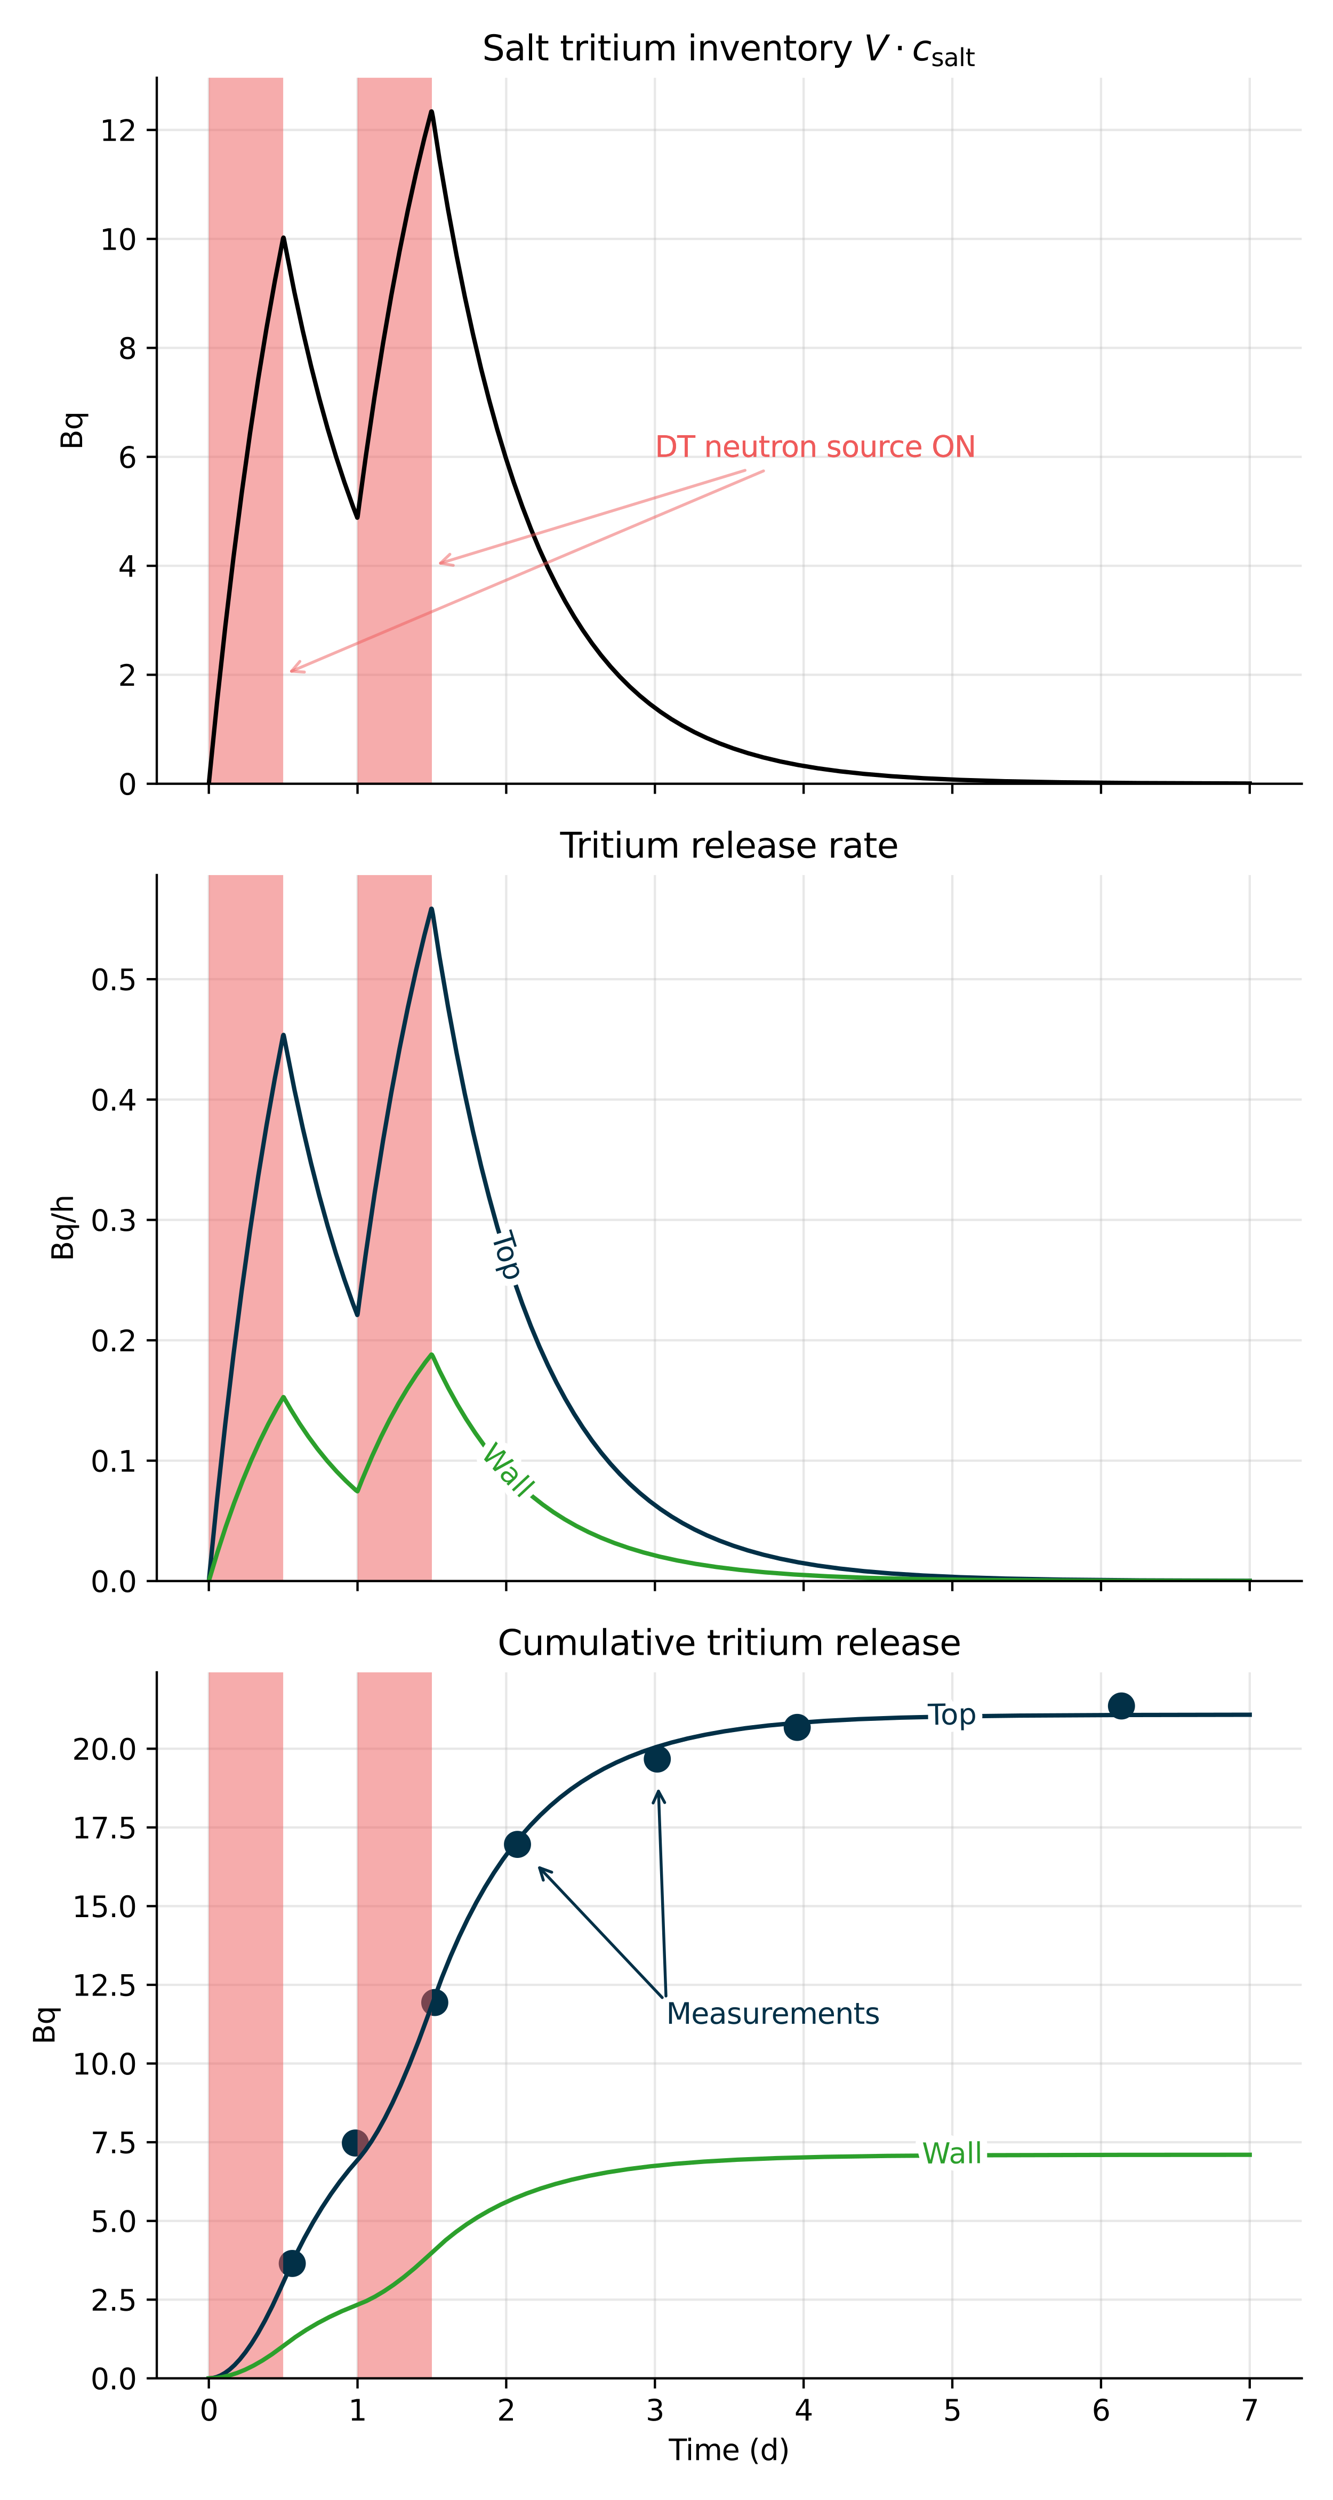 <?xml version="1.0" encoding="utf-8" standalone="no"?>
<!DOCTYPE svg PUBLIC "-//W3C//DTD SVG 1.1//EN"
  "http://www.w3.org/Graphics/SVG/1.1/DTD/svg11.dtd">
<svg xmlns:xlink="http://www.w3.org/1999/xlink" width="460.8pt" height="864pt" viewBox="0 0 460.8 864" xmlns="http://www.w3.org/2000/svg" version="1.1">
 <defs>
  <style type="text/css">*{stroke-linejoin: round; stroke-linecap: butt}</style>
 </defs>
 <g id="figure_1">
  <g id="patch_1">
   <path d="M 0 864 
L 460.8 864 
L 460.8 0 
L 0 0 
z
" style="fill: #ffffff"/>
  </g>
  <g id="axes_1">
   <g id="patch_2">
    <path d="M 54.2 270.893 
L 450 270.893 
L 450 26.88 
L 54.2 26.88 
z
" style="fill: #ffffff"/>
   </g>
   <g id="matplotlib.axis_1">
    <g id="xtick_1">
     <g id="line2d_1">
      <path d="M 72.191 270.893 
L 72.191 26.88 
" clip-path="url(#p0959556fff)" style="fill: none; stroke: #b0b0b0; stroke-opacity: 0.3; stroke-width: 0.8; stroke-linecap: square"/>
     </g>
     <g id="line2d_2">
      <defs>
       <path id="mc2c34d4c2f" d="M 0 0 
L 0 3.5 
" style="stroke: #000000; stroke-width: 0.8"/>
      </defs>
      <g>
       <use xlink:href="#mc2c34d4c2f" x="72.191" y="270.893" style="stroke: #000000; stroke-width: 0.8"/>
      </g>
     </g>
    </g>
    <g id="xtick_2">
     <g id="line2d_3">
      <path d="M 123.594 270.893 
L 123.594 26.88 
" clip-path="url(#p0959556fff)" style="fill: none; stroke: #b0b0b0; stroke-opacity: 0.3; stroke-width: 0.8; stroke-linecap: square"/>
     </g>
     <g id="line2d_4">
      <g>
       <use xlink:href="#mc2c34d4c2f" x="123.594" y="270.893" style="stroke: #000000; stroke-width: 0.8"/>
      </g>
     </g>
    </g>
    <g id="xtick_3">
     <g id="line2d_5">
      <path d="M 174.996 270.893 
L 174.996 26.88 
" clip-path="url(#p0959556fff)" style="fill: none; stroke: #b0b0b0; stroke-opacity: 0.3; stroke-width: 0.8; stroke-linecap: square"/>
     </g>
     <g id="line2d_6">
      <g>
       <use xlink:href="#mc2c34d4c2f" x="174.996" y="270.893" style="stroke: #000000; stroke-width: 0.8"/>
      </g>
     </g>
    </g>
    <g id="xtick_4">
     <g id="line2d_7">
      <path d="M 226.399 270.893 
L 226.399 26.88 
" clip-path="url(#p0959556fff)" style="fill: none; stroke: #b0b0b0; stroke-opacity: 0.3; stroke-width: 0.8; stroke-linecap: square"/>
     </g>
     <g id="line2d_8">
      <g>
       <use xlink:href="#mc2c34d4c2f" x="226.399" y="270.893" style="stroke: #000000; stroke-width: 0.8"/>
      </g>
     </g>
    </g>
    <g id="xtick_5">
     <g id="line2d_9">
      <path d="M 277.801 270.893 
L 277.801 26.88 
" clip-path="url(#p0959556fff)" style="fill: none; stroke: #b0b0b0; stroke-opacity: 0.3; stroke-width: 0.8; stroke-linecap: square"/>
     </g>
     <g id="line2d_10">
      <g>
       <use xlink:href="#mc2c34d4c2f" x="277.801" y="270.893" style="stroke: #000000; stroke-width: 0.8"/>
      </g>
     </g>
    </g>
    <g id="xtick_6">
     <g id="line2d_11">
      <path d="M 329.204 270.893 
L 329.204 26.88 
" clip-path="url(#p0959556fff)" style="fill: none; stroke: #b0b0b0; stroke-opacity: 0.3; stroke-width: 0.8; stroke-linecap: square"/>
     </g>
     <g id="line2d_12">
      <g>
       <use xlink:href="#mc2c34d4c2f" x="329.204" y="270.893" style="stroke: #000000; stroke-width: 0.8"/>
      </g>
     </g>
    </g>
    <g id="xtick_7">
     <g id="line2d_13">
      <path d="M 380.606 270.893 
L 380.606 26.88 
" clip-path="url(#p0959556fff)" style="fill: none; stroke: #b0b0b0; stroke-opacity: 0.3; stroke-width: 0.8; stroke-linecap: square"/>
     </g>
     <g id="line2d_14">
      <g>
       <use xlink:href="#mc2c34d4c2f" x="380.606" y="270.893" style="stroke: #000000; stroke-width: 0.8"/>
      </g>
     </g>
    </g>
    <g id="xtick_8">
     <g id="line2d_15">
      <path d="M 432.009 270.893 
L 432.009 26.88 
" clip-path="url(#p0959556fff)" style="fill: none; stroke: #b0b0b0; stroke-opacity: 0.3; stroke-width: 0.8; stroke-linecap: square"/>
     </g>
     <g id="line2d_16">
      <g>
       <use xlink:href="#mc2c34d4c2f" x="432.009" y="270.893" style="stroke: #000000; stroke-width: 0.8"/>
      </g>
     </g>
    </g>
   </g>
   <g id="matplotlib.axis_2">
    <g id="ytick_1">
     <g id="line2d_17">
      <path d="M 54.2 270.893 
L 450 270.893 
" clip-path="url(#p0959556fff)" style="fill: none; stroke: #b0b0b0; stroke-opacity: 0.3; stroke-width: 0.8; stroke-linecap: square"/>
     </g>
     <g id="line2d_18">
      <defs>
       <path id="m5b6aaa8e33" d="M 0 0 
L -3.5 0 
" style="stroke: #000000; stroke-width: 0.8"/>
      </defs>
      <g>
       <use xlink:href="#m5b6aaa8e33" x="54.2" y="270.893" style="stroke: #000000; stroke-width: 0.8"/>
      </g>
     </g>
     <g id="text_1">
      <!-- 0 -->
      <g transform="translate(40.837 274.693) scale(0.1 -0.1)">
       <defs>
        <path id="DejaVuSans-30" d="M 2034 4250 
Q 1547 4250 1301 3770 
Q 1056 3291 1056 2328 
Q 1056 1369 1301 889 
Q 1547 409 2034 409 
Q 2525 409 2770 889 
Q 3016 1369 3016 2328 
Q 3016 3291 2770 3770 
Q 2525 4250 2034 4250 
z
M 2034 4750 
Q 2819 4750 3233 4129 
Q 3647 3509 3647 2328 
Q 3647 1150 3233 529 
Q 2819 -91 2034 -91 
Q 1250 -91 836 529 
Q 422 1150 422 2328 
Q 422 3509 836 4129 
Q 1250 4750 2034 4750 
z
" transform="scale(0.016)"/>
       </defs>
       <use xlink:href="#DejaVuSans-30"/>
      </g>
     </g>
    </g>
    <g id="ytick_2">
     <g id="line2d_19">
      <path d="M 54.2 233.23 
L 450 233.23 
" clip-path="url(#p0959556fff)" style="fill: none; stroke: #b0b0b0; stroke-opacity: 0.3; stroke-width: 0.8; stroke-linecap: square"/>
     </g>
     <g id="line2d_20">
      <g>
       <use xlink:href="#m5b6aaa8e33" x="54.2" y="233.23" style="stroke: #000000; stroke-width: 0.8"/>
      </g>
     </g>
     <g id="text_2">
      <!-- 2 -->
      <g transform="translate(40.837 237.029) scale(0.1 -0.1)">
       <defs>
        <path id="DejaVuSans-32" d="M 1228 531 
L 3431 531 
L 3431 0 
L 469 0 
L 469 531 
Q 828 903 1448 1529 
Q 2069 2156 2228 2338 
Q 2531 2678 2651 2914 
Q 2772 3150 2772 3378 
Q 2772 3750 2511 3984 
Q 2250 4219 1831 4219 
Q 1534 4219 1204 4116 
Q 875 4013 500 3803 
L 500 4441 
Q 881 4594 1212 4672 
Q 1544 4750 1819 4750 
Q 2544 4750 2975 4387 
Q 3406 4025 3406 3419 
Q 3406 3131 3298 2873 
Q 3191 2616 2906 2266 
Q 2828 2175 2409 1742 
Q 1991 1309 1228 531 
z
" transform="scale(0.016)"/>
       </defs>
       <use xlink:href="#DejaVuSans-32"/>
      </g>
     </g>
    </g>
    <g id="ytick_3">
     <g id="line2d_21">
      <path d="M 54.2 195.566 
L 450 195.566 
" clip-path="url(#p0959556fff)" style="fill: none; stroke: #b0b0b0; stroke-opacity: 0.3; stroke-width: 0.8; stroke-linecap: square"/>
     </g>
     <g id="line2d_22">
      <g>
       <use xlink:href="#m5b6aaa8e33" x="54.2" y="195.566" style="stroke: #000000; stroke-width: 0.8"/>
      </g>
     </g>
     <g id="text_3">
      <!-- 4 -->
      <g transform="translate(40.837 199.366) scale(0.1 -0.1)">
       <defs>
        <path id="DejaVuSans-34" d="M 2419 4116 
L 825 1625 
L 2419 1625 
L 2419 4116 
z
M 2253 4666 
L 3047 4666 
L 3047 1625 
L 3713 1625 
L 3713 1100 
L 3047 1100 
L 3047 0 
L 2419 0 
L 2419 1100 
L 313 1100 
L 313 1709 
L 2253 4666 
z
" transform="scale(0.016)"/>
       </defs>
       <use xlink:href="#DejaVuSans-34"/>
      </g>
     </g>
    </g>
    <g id="ytick_4">
     <g id="line2d_23">
      <path d="M 54.2 157.903 
L 450 157.903 
" clip-path="url(#p0959556fff)" style="fill: none; stroke: #b0b0b0; stroke-opacity: 0.3; stroke-width: 0.8; stroke-linecap: square"/>
     </g>
     <g id="line2d_24">
      <g>
       <use xlink:href="#m5b6aaa8e33" x="54.2" y="157.903" style="stroke: #000000; stroke-width: 0.8"/>
      </g>
     </g>
     <g id="text_4">
      <!-- 6 -->
      <g transform="translate(40.837 161.702) scale(0.1 -0.1)">
       <defs>
        <path id="DejaVuSans-36" d="M 2113 2584 
Q 1688 2584 1439 2293 
Q 1191 2003 1191 1497 
Q 1191 994 1439 701 
Q 1688 409 2113 409 
Q 2538 409 2786 701 
Q 3034 994 3034 1497 
Q 3034 2003 2786 2293 
Q 2538 2584 2113 2584 
z
M 3366 4563 
L 3366 3988 
Q 3128 4100 2886 4159 
Q 2644 4219 2406 4219 
Q 1781 4219 1451 3797 
Q 1122 3375 1075 2522 
Q 1259 2794 1537 2939 
Q 1816 3084 2150 3084 
Q 2853 3084 3261 2657 
Q 3669 2231 3669 1497 
Q 3669 778 3244 343 
Q 2819 -91 2113 -91 
Q 1303 -91 875 529 
Q 447 1150 447 2328 
Q 447 3434 972 4092 
Q 1497 4750 2381 4750 
Q 2619 4750 2861 4703 
Q 3103 4656 3366 4563 
z
" transform="scale(0.016)"/>
       </defs>
       <use xlink:href="#DejaVuSans-36"/>
      </g>
     </g>
    </g>
    <g id="ytick_5">
     <g id="line2d_25">
      <path d="M 54.2 120.24 
L 450 120.24 
" clip-path="url(#p0959556fff)" style="fill: none; stroke: #b0b0b0; stroke-opacity: 0.3; stroke-width: 0.8; stroke-linecap: square"/>
     </g>
     <g id="line2d_26">
      <g>
       <use xlink:href="#m5b6aaa8e33" x="54.2" y="120.24" style="stroke: #000000; stroke-width: 0.8"/>
      </g>
     </g>
     <g id="text_5">
      <!-- 8 -->
      <g transform="translate(40.837 124.039) scale(0.1 -0.1)">
       <defs>
        <path id="DejaVuSans-38" d="M 2034 2216 
Q 1584 2216 1326 1975 
Q 1069 1734 1069 1313 
Q 1069 891 1326 650 
Q 1584 409 2034 409 
Q 2484 409 2743 651 
Q 3003 894 3003 1313 
Q 3003 1734 2745 1975 
Q 2488 2216 2034 2216 
z
M 1403 2484 
Q 997 2584 770 2862 
Q 544 3141 544 3541 
Q 544 4100 942 4425 
Q 1341 4750 2034 4750 
Q 2731 4750 3128 4425 
Q 3525 4100 3525 3541 
Q 3525 3141 3298 2862 
Q 3072 2584 2669 2484 
Q 3125 2378 3379 2068 
Q 3634 1759 3634 1313 
Q 3634 634 3220 271 
Q 2806 -91 2034 -91 
Q 1263 -91 848 271 
Q 434 634 434 1313 
Q 434 1759 690 2068 
Q 947 2378 1403 2484 
z
M 1172 3481 
Q 1172 3119 1398 2916 
Q 1625 2713 2034 2713 
Q 2441 2713 2670 2916 
Q 2900 3119 2900 3481 
Q 2900 3844 2670 4047 
Q 2441 4250 2034 4250 
Q 1625 4250 1398 4047 
Q 1172 3844 1172 3481 
z
" transform="scale(0.016)"/>
       </defs>
       <use xlink:href="#DejaVuSans-38"/>
      </g>
     </g>
    </g>
    <g id="ytick_6">
     <g id="line2d_27">
      <path d="M 54.2 82.576 
L 450 82.576 
" clip-path="url(#p0959556fff)" style="fill: none; stroke: #b0b0b0; stroke-opacity: 0.3; stroke-width: 0.8; stroke-linecap: square"/>
     </g>
     <g id="line2d_28">
      <g>
       <use xlink:href="#m5b6aaa8e33" x="54.2" y="82.576" style="stroke: #000000; stroke-width: 0.8"/>
      </g>
     </g>
     <g id="text_6">
      <!-- 10 -->
      <g transform="translate(34.475 86.375) scale(0.1 -0.1)">
       <defs>
        <path id="DejaVuSans-31" d="M 794 531 
L 1825 531 
L 1825 4091 
L 703 3866 
L 703 4441 
L 1819 4666 
L 2450 4666 
L 2450 531 
L 3481 531 
L 3481 0 
L 794 0 
L 794 531 
z
" transform="scale(0.016)"/>
       </defs>
       <use xlink:href="#DejaVuSans-31"/>
       <use xlink:href="#DejaVuSans-30" x="63.623"/>
      </g>
     </g>
    </g>
    <g id="ytick_7">
     <g id="line2d_29">
      <path d="M 54.2 44.913 
L 450 44.913 
" clip-path="url(#p0959556fff)" style="fill: none; stroke: #b0b0b0; stroke-opacity: 0.3; stroke-width: 0.8; stroke-linecap: square"/>
     </g>
     <g id="line2d_30">
      <g>
       <use xlink:href="#m5b6aaa8e33" x="54.2" y="44.913" style="stroke: #000000; stroke-width: 0.8"/>
      </g>
     </g>
     <g id="text_7">
      <!-- 12 -->
      <g transform="translate(34.475 48.712) scale(0.1 -0.1)">
       <use xlink:href="#DejaVuSans-31"/>
       <use xlink:href="#DejaVuSans-32" x="63.623"/>
      </g>
     </g>
    </g>
    <g id="text_8">
     <!-- Bq -->
     <g transform="translate(28.395 155.491) rotate(-90) scale(0.1 -0.1)">
      <defs>
       <path id="DejaVuSans-42" d="M 1259 2228 
L 1259 519 
L 2272 519 
Q 2781 519 3026 730 
Q 3272 941 3272 1375 
Q 3272 1813 3026 2020 
Q 2781 2228 2272 2228 
L 1259 2228 
z
M 1259 4147 
L 1259 2741 
L 2194 2741 
Q 2656 2741 2882 2914 
Q 3109 3088 3109 3444 
Q 3109 3797 2882 3972 
Q 2656 4147 2194 4147 
L 1259 4147 
z
M 628 4666 
L 2241 4666 
Q 2963 4666 3353 4366 
Q 3744 4066 3744 3513 
Q 3744 3084 3544 2831 
Q 3344 2578 2956 2516 
Q 3422 2416 3680 2098 
Q 3938 1781 3938 1306 
Q 3938 681 3513 340 
Q 3088 0 2303 0 
L 628 0 
L 628 4666 
z
" transform="scale(0.016)"/>
       <path id="DejaVuSans-71" d="M 947 1747 
Q 947 1113 1208 752 
Q 1469 391 1925 391 
Q 2381 391 2643 752 
Q 2906 1113 2906 1747 
Q 2906 2381 2643 2742 
Q 2381 3103 1925 3103 
Q 1469 3103 1208 2742 
Q 947 2381 947 1747 
z
M 2906 525 
Q 2725 213 2448 61 
Q 2172 -91 1784 -91 
Q 1150 -91 751 415 
Q 353 922 353 1747 
Q 353 2572 751 3078 
Q 1150 3584 1784 3584 
Q 2172 3584 2448 3432 
Q 2725 3281 2906 2969 
L 2906 3500 
L 3481 3500 
L 3481 -1331 
L 2906 -1331 
L 2906 525 
z
" transform="scale(0.016)"/>
      </defs>
      <use xlink:href="#DejaVuSans-42"/>
      <use xlink:href="#DejaVuSans-71" x="68.604"/>
     </g>
    </g>
   </g>
   <g id="patch_3">
    <path d="M 72.191 270.893 
L 72.191 26.88 
L 97.892 26.88 
L 97.892 270.893 
z
" clip-path="url(#p0959556fff)" style="fill: #ef5b5b; opacity: 0.5"/>
   </g>
   <g id="patch_4">
    <path d="M 123.594 270.893 
L 123.594 26.88 
L 149.295 26.88 
L 149.295 270.893 
z
" clip-path="url(#p0959556fff)" style="fill: #ef5b5b; opacity: 0.5"/>
   </g>
   <g id="line2d_31">
    <path d="M 72.191 270.893 
L 75.034 242.671 
L 77.877 216.627 
L 80.719 192.598 
L 83.562 170.429 
L 86.405 149.971 
L 89.284 130.864 
L 92.127 113.457 
L 95.006 97.2 
L 97.849 82.404 
L 97.992 82.122 
L 98.028 82.151 
L 98.172 82.686 
L 101.771 100.987 
L 104.686 114.432 
L 107.529 126.525 
L 110.371 137.68 
L 113.25 148.102 
L 116.129 157.703 
L 119.044 166.652 
L 121.959 174.892 
L 123.506 178.934 
L 123.542 178.903 
L 123.65 178.444 
L 124.154 174.553 
L 126.457 157.694 
L 129.516 136.885 
L 132.43 118.578 
L 135.237 102.302 
L 138.116 86.879 
L 140.995 72.665 
L 143.838 59.73 
L 146.681 47.807 
L 149.092 38.54 
L 149.2 38.517 
L 149.308 38.74 
L 149.668 40.556 
L 151.899 54.966 
L 154.885 72.421 
L 157.836 88.349 
L 160.679 102.524 
L 163.522 115.569 
L 166.329 127.513 
L 169.064 138.19 
L 171.906 148.485 
L 174.785 158.063 
L 177.592 166.693 
L 180.579 175.134 
L 183.53 182.816 
L 186.445 189.783 
L 189.431 196.348 
L 192.382 202.309 
L 195.405 207.912 
L 198.5 213.183 
L 201.451 217.787 
L 204.617 222.325 
L 207.784 226.481 
L 211.023 230.361 
L 214.297 233.939 
L 217.68 237.312 
L 221.135 240.441 
L 224.625 243.304 
L 228.332 246.052 
L 232.074 248.549 
L 235.961 250.873 
L 240.027 253.047 
L 244.273 255.064 
L 248.771 256.953 
L 253.521 258.703 
L 258.559 260.321 
L 263.921 261.808 
L 269.715 263.181 
L 275.976 264.433 
L 282.778 265.562 
L 290.299 266.582 
L 298.683 267.489 
L 308.219 268.292 
L 319.159 268.984 
L 331.97 269.564 
L 347.443 270.034 
L 367.235 270.402 
L 393.973 270.662 
L 432.009 270.815 
L 432.009 270.815 
" clip-path="url(#p0959556fff)" style="fill: none; stroke: #000000; stroke-width: 1.5; stroke-linecap: square"/>
   </g>
   <g id="patch_5">
    <path d="M 54.2 270.893 
L 54.2 26.88 
" style="fill: none; stroke: #000000; stroke-width: 0.8; stroke-linejoin: miter; stroke-linecap: square"/>
   </g>
   <g id="patch_6">
    <path d="M 54.2 270.893 
L 450 270.893 
" style="fill: none; stroke: #000000; stroke-width: 0.8; stroke-linejoin: miter; stroke-linecap: square"/>
   </g>
   <g id="patch_7">
    <path d="M 257.55 162.565 
Q 204.379 178.774 152.277 194.657 
" style="fill: none; opacity: 0.5; stroke: #ef5b5b; stroke-linecap: round"/>
    <path d="M 156.686 195.404 
L 152.277 194.657 
L 155.52 191.578 
" style="fill: none; opacity: 0.5; stroke: #ef5b5b; stroke-linecap: round"/>
   </g>
   <g id="text_9">
    <!-- DT neutron source ON -->
    <g style="fill: #ef5b5b" transform="translate(226.399 157.903) scale(0.1 -0.1)">
     <defs>
      <path id="DejaVuSans-44" d="M 1259 4147 
L 1259 519 
L 2022 519 
Q 2988 519 3436 956 
Q 3884 1394 3884 2338 
Q 3884 3275 3436 3711 
Q 2988 4147 2022 4147 
L 1259 4147 
z
M 628 4666 
L 1925 4666 
Q 3281 4666 3915 4102 
Q 4550 3538 4550 2338 
Q 4550 1131 3912 565 
Q 3275 0 1925 0 
L 628 0 
L 628 4666 
z
" transform="scale(0.016)"/>
      <path id="DejaVuSans-54" d="M -19 4666 
L 3928 4666 
L 3928 4134 
L 2272 4134 
L 2272 0 
L 1638 0 
L 1638 4134 
L -19 4134 
L -19 4666 
z
" transform="scale(0.016)"/>
      <path id="DejaVuSans-20" transform="scale(0.016)"/>
      <path id="DejaVuSans-6e" d="M 3513 2113 
L 3513 0 
L 2938 0 
L 2938 2094 
Q 2938 2591 2744 2837 
Q 2550 3084 2163 3084 
Q 1697 3084 1428 2787 
Q 1159 2491 1159 1978 
L 1159 0 
L 581 0 
L 581 3500 
L 1159 3500 
L 1159 2956 
Q 1366 3272 1645 3428 
Q 1925 3584 2291 3584 
Q 2894 3584 3203 3211 
Q 3513 2838 3513 2113 
z
" transform="scale(0.016)"/>
      <path id="DejaVuSans-65" d="M 3597 1894 
L 3597 1613 
L 953 1613 
Q 991 1019 1311 708 
Q 1631 397 2203 397 
Q 2534 397 2845 478 
Q 3156 559 3463 722 
L 3463 178 
Q 3153 47 2828 -22 
Q 2503 -91 2169 -91 
Q 1331 -91 842 396 
Q 353 884 353 1716 
Q 353 2575 817 3079 
Q 1281 3584 2069 3584 
Q 2775 3584 3186 3129 
Q 3597 2675 3597 1894 
z
M 3022 2063 
Q 3016 2534 2758 2815 
Q 2500 3097 2075 3097 
Q 1594 3097 1305 2825 
Q 1016 2553 972 2059 
L 3022 2063 
z
" transform="scale(0.016)"/>
      <path id="DejaVuSans-75" d="M 544 1381 
L 544 3500 
L 1119 3500 
L 1119 1403 
Q 1119 906 1312 657 
Q 1506 409 1894 409 
Q 2359 409 2629 706 
Q 2900 1003 2900 1516 
L 2900 3500 
L 3475 3500 
L 3475 0 
L 2900 0 
L 2900 538 
Q 2691 219 2414 64 
Q 2138 -91 1772 -91 
Q 1169 -91 856 284 
Q 544 659 544 1381 
z
M 1991 3584 
L 1991 3584 
z
" transform="scale(0.016)"/>
      <path id="DejaVuSans-74" d="M 1172 4494 
L 1172 3500 
L 2356 3500 
L 2356 3053 
L 1172 3053 
L 1172 1153 
Q 1172 725 1289 603 
Q 1406 481 1766 481 
L 2356 481 
L 2356 0 
L 1766 0 
Q 1100 0 847 248 
Q 594 497 594 1153 
L 594 3053 
L 172 3053 
L 172 3500 
L 594 3500 
L 594 4494 
L 1172 4494 
z
" transform="scale(0.016)"/>
      <path id="DejaVuSans-72" d="M 2631 2963 
Q 2534 3019 2420 3045 
Q 2306 3072 2169 3072 
Q 1681 3072 1420 2755 
Q 1159 2438 1159 1844 
L 1159 0 
L 581 0 
L 581 3500 
L 1159 3500 
L 1159 2956 
Q 1341 3275 1631 3429 
Q 1922 3584 2338 3584 
Q 2397 3584 2469 3576 
Q 2541 3569 2628 3553 
L 2631 2963 
z
" transform="scale(0.016)"/>
      <path id="DejaVuSans-6f" d="M 1959 3097 
Q 1497 3097 1228 2736 
Q 959 2375 959 1747 
Q 959 1119 1226 758 
Q 1494 397 1959 397 
Q 2419 397 2687 759 
Q 2956 1122 2956 1747 
Q 2956 2369 2687 2733 
Q 2419 3097 1959 3097 
z
M 1959 3584 
Q 2709 3584 3137 3096 
Q 3566 2609 3566 1747 
Q 3566 888 3137 398 
Q 2709 -91 1959 -91 
Q 1206 -91 779 398 
Q 353 888 353 1747 
Q 353 2609 779 3096 
Q 1206 3584 1959 3584 
z
" transform="scale(0.016)"/>
      <path id="DejaVuSans-73" d="M 2834 3397 
L 2834 2853 
Q 2591 2978 2328 3040 
Q 2066 3103 1784 3103 
Q 1356 3103 1142 2972 
Q 928 2841 928 2578 
Q 928 2378 1081 2264 
Q 1234 2150 1697 2047 
L 1894 2003 
Q 2506 1872 2764 1633 
Q 3022 1394 3022 966 
Q 3022 478 2636 193 
Q 2250 -91 1575 -91 
Q 1294 -91 989 -36 
Q 684 19 347 128 
L 347 722 
Q 666 556 975 473 
Q 1284 391 1588 391 
Q 1994 391 2212 530 
Q 2431 669 2431 922 
Q 2431 1156 2273 1281 
Q 2116 1406 1581 1522 
L 1381 1569 
Q 847 1681 609 1914 
Q 372 2147 372 2553 
Q 372 3047 722 3315 
Q 1072 3584 1716 3584 
Q 2034 3584 2315 3537 
Q 2597 3491 2834 3397 
z
" transform="scale(0.016)"/>
      <path id="DejaVuSans-63" d="M 3122 3366 
L 3122 2828 
Q 2878 2963 2633 3030 
Q 2388 3097 2138 3097 
Q 1578 3097 1268 2742 
Q 959 2388 959 1747 
Q 959 1106 1268 751 
Q 1578 397 2138 397 
Q 2388 397 2633 464 
Q 2878 531 3122 666 
L 3122 134 
Q 2881 22 2623 -34 
Q 2366 -91 2075 -91 
Q 1284 -91 818 406 
Q 353 903 353 1747 
Q 353 2603 823 3093 
Q 1294 3584 2113 3584 
Q 2378 3584 2631 3529 
Q 2884 3475 3122 3366 
z
" transform="scale(0.016)"/>
      <path id="DejaVuSans-4f" d="M 2522 4238 
Q 1834 4238 1429 3725 
Q 1025 3213 1025 2328 
Q 1025 1447 1429 934 
Q 1834 422 2522 422 
Q 3209 422 3611 934 
Q 4013 1447 4013 2328 
Q 4013 3213 3611 3725 
Q 3209 4238 2522 4238 
z
M 2522 4750 
Q 3503 4750 4090 4092 
Q 4678 3434 4678 2328 
Q 4678 1225 4090 567 
Q 3503 -91 2522 -91 
Q 1538 -91 948 565 
Q 359 1222 359 2328 
Q 359 3434 948 4092 
Q 1538 4750 2522 4750 
z
" transform="scale(0.016)"/>
      <path id="DejaVuSans-4e" d="M 628 4666 
L 1478 4666 
L 3547 763 
L 3547 4666 
L 4159 4666 
L 4159 0 
L 3309 0 
L 1241 3903 
L 1241 0 
L 628 0 
L 628 4666 
z
" transform="scale(0.016)"/>
     </defs>
     <use xlink:href="#DejaVuSans-44"/>
     <use xlink:href="#DejaVuSans-54" x="77.002"/>
     <use xlink:href="#DejaVuSans-20" x="138.086"/>
     <use xlink:href="#DejaVuSans-6e" x="169.873"/>
     <use xlink:href="#DejaVuSans-65" x="233.252"/>
     <use xlink:href="#DejaVuSans-75" x="294.775"/>
     <use xlink:href="#DejaVuSans-74" x="358.154"/>
     <use xlink:href="#DejaVuSans-72" x="397.363"/>
     <use xlink:href="#DejaVuSans-6f" x="436.227"/>
     <use xlink:href="#DejaVuSans-6e" x="497.408"/>
     <use xlink:href="#DejaVuSans-20" x="560.787"/>
     <use xlink:href="#DejaVuSans-73" x="592.574"/>
     <use xlink:href="#DejaVuSans-6f" x="644.674"/>
     <use xlink:href="#DejaVuSans-75" x="705.855"/>
     <use xlink:href="#DejaVuSans-72" x="769.234"/>
     <use xlink:href="#DejaVuSans-63" x="808.098"/>
     <use xlink:href="#DejaVuSans-65" x="863.078"/>
     <use xlink:href="#DejaVuSans-20" x="924.602"/>
     <use xlink:href="#DejaVuSans-4f" x="956.389"/>
     <use xlink:href="#DejaVuSans-4e" x="1035.1"/>
    </g>
   </g>
   <g id="patch_8">
    <path d="M 263.938 162.763 
Q 181.836 197.606 100.763 232.011 
" style="fill: none; opacity: 0.5; stroke: #ef5b5b; stroke-linecap: round"/>
    <path d="M 105.227 232.29 
L 100.763 232.011 
L 103.664 228.608 
" style="fill: none; opacity: 0.5; stroke: #ef5b5b; stroke-linecap: round"/>
   </g>
   <g id="text_10">
    <!-- DT neutron source ON -->
    <g style="fill: #ef5b5b" transform="translate(226.399 157.903) scale(0.1 -0.1)">
     <use xlink:href="#DejaVuSans-44"/>
     <use xlink:href="#DejaVuSans-54" x="77.002"/>
     <use xlink:href="#DejaVuSans-20" x="138.086"/>
     <use xlink:href="#DejaVuSans-6e" x="169.873"/>
     <use xlink:href="#DejaVuSans-65" x="233.252"/>
     <use xlink:href="#DejaVuSans-75" x="294.775"/>
     <use xlink:href="#DejaVuSans-74" x="358.154"/>
     <use xlink:href="#DejaVuSans-72" x="397.363"/>
     <use xlink:href="#DejaVuSans-6f" x="436.227"/>
     <use xlink:href="#DejaVuSans-6e" x="497.408"/>
     <use xlink:href="#DejaVuSans-20" x="560.787"/>
     <use xlink:href="#DejaVuSans-73" x="592.574"/>
     <use xlink:href="#DejaVuSans-6f" x="644.674"/>
     <use xlink:href="#DejaVuSans-75" x="705.855"/>
     <use xlink:href="#DejaVuSans-72" x="769.234"/>
     <use xlink:href="#DejaVuSans-63" x="808.098"/>
     <use xlink:href="#DejaVuSans-65" x="863.078"/>
     <use xlink:href="#DejaVuSans-20" x="924.602"/>
     <use xlink:href="#DejaVuSans-4f" x="956.389"/>
     <use xlink:href="#DejaVuSans-4e" x="1035.1"/>
    </g>
   </g>
   <g id="text_11">
    <!-- Salt tritium inventory $V \cdot c_\mathrm{salt}$ -->
    <g transform="translate(166.72 20.88) scale(0.12 -0.12)">
     <defs>
      <path id="DejaVuSans-53" d="M 3425 4513 
L 3425 3897 
Q 3066 4069 2747 4153 
Q 2428 4238 2131 4238 
Q 1616 4238 1336 4038 
Q 1056 3838 1056 3469 
Q 1056 3159 1242 3001 
Q 1428 2844 1947 2747 
L 2328 2669 
Q 3034 2534 3370 2195 
Q 3706 1856 3706 1288 
Q 3706 609 3251 259 
Q 2797 -91 1919 -91 
Q 1588 -91 1214 -16 
Q 841 59 441 206 
L 441 856 
Q 825 641 1194 531 
Q 1563 422 1919 422 
Q 2459 422 2753 634 
Q 3047 847 3047 1241 
Q 3047 1584 2836 1778 
Q 2625 1972 2144 2069 
L 1759 2144 
Q 1053 2284 737 2584 
Q 422 2884 422 3419 
Q 422 4038 858 4394 
Q 1294 4750 2059 4750 
Q 2388 4750 2728 4690 
Q 3069 4631 3425 4513 
z
" transform="scale(0.016)"/>
      <path id="DejaVuSans-61" d="M 2194 1759 
Q 1497 1759 1228 1600 
Q 959 1441 959 1056 
Q 959 750 1161 570 
Q 1363 391 1709 391 
Q 2188 391 2477 730 
Q 2766 1069 2766 1631 
L 2766 1759 
L 2194 1759 
z
M 3341 1997 
L 3341 0 
L 2766 0 
L 2766 531 
Q 2569 213 2275 61 
Q 1981 -91 1556 -91 
Q 1019 -91 701 211 
Q 384 513 384 1019 
Q 384 1609 779 1909 
Q 1175 2209 1959 2209 
L 2766 2209 
L 2766 2266 
Q 2766 2663 2505 2880 
Q 2244 3097 1772 3097 
Q 1472 3097 1187 3025 
Q 903 2953 641 2809 
L 641 3341 
Q 956 3463 1253 3523 
Q 1550 3584 1831 3584 
Q 2591 3584 2966 3190 
Q 3341 2797 3341 1997 
z
" transform="scale(0.016)"/>
      <path id="DejaVuSans-6c" d="M 603 4863 
L 1178 4863 
L 1178 0 
L 603 0 
L 603 4863 
z
" transform="scale(0.016)"/>
      <path id="DejaVuSans-69" d="M 603 3500 
L 1178 3500 
L 1178 0 
L 603 0 
L 603 3500 
z
M 603 4863 
L 1178 4863 
L 1178 4134 
L 603 4134 
L 603 4863 
z
" transform="scale(0.016)"/>
      <path id="DejaVuSans-6d" d="M 3328 2828 
Q 3544 3216 3844 3400 
Q 4144 3584 4550 3584 
Q 5097 3584 5394 3201 
Q 5691 2819 5691 2113 
L 5691 0 
L 5113 0 
L 5113 2094 
Q 5113 2597 4934 2840 
Q 4756 3084 4391 3084 
Q 3944 3084 3684 2787 
Q 3425 2491 3425 1978 
L 3425 0 
L 2847 0 
L 2847 2094 
Q 2847 2600 2669 2842 
Q 2491 3084 2119 3084 
Q 1678 3084 1418 2786 
Q 1159 2488 1159 1978 
L 1159 0 
L 581 0 
L 581 3500 
L 1159 3500 
L 1159 2956 
Q 1356 3278 1631 3431 
Q 1906 3584 2284 3584 
Q 2666 3584 2933 3390 
Q 3200 3197 3328 2828 
z
" transform="scale(0.016)"/>
      <path id="DejaVuSans-76" d="M 191 3500 
L 800 3500 
L 1894 563 
L 2988 3500 
L 3597 3500 
L 2284 0 
L 1503 0 
L 191 3500 
z
" transform="scale(0.016)"/>
      <path id="DejaVuSans-79" d="M 2059 -325 
Q 1816 -950 1584 -1140 
Q 1353 -1331 966 -1331 
L 506 -1331 
L 506 -850 
L 844 -850 
Q 1081 -850 1212 -737 
Q 1344 -625 1503 -206 
L 1606 56 
L 191 3500 
L 800 3500 
L 1894 763 
L 2988 3500 
L 3597 3500 
L 2059 -325 
z
" transform="scale(0.016)"/>
      <path id="DejaVuSans-Oblique-56" d="M 1319 0 
L 500 4666 
L 1119 4666 
L 1797 653 
L 4063 4666 
L 4750 4666 
L 2053 0 
L 1319 0 
z
" transform="scale(0.016)"/>
      <path id="DejaVuSans-22c5" d="M 684 2619 
L 1344 2619 
L 1344 1825 
L 684 1825 
L 684 2619 
z
" transform="scale(0.016)"/>
      <path id="DejaVuSans-Oblique-63" d="M 3431 3366 
L 3316 2797 
Q 3109 2947 2876 3022 
Q 2644 3097 2394 3097 
Q 2119 3097 1870 3000 
Q 1622 2903 1453 2725 
Q 1184 2453 1037 2087 
Q 891 1722 891 1331 
Q 891 859 1127 628 
Q 1363 397 1844 397 
Q 2081 397 2348 469 
Q 2616 541 2906 684 
L 2797 116 
Q 2547 13 2283 -39 
Q 2019 -91 1741 -91 
Q 1044 -91 669 257 
Q 294 606 294 1253 
Q 294 1797 489 2255 
Q 684 2713 1069 3078 
Q 1331 3328 1684 3456 
Q 2038 3584 2456 3584 
Q 2700 3584 2940 3529 
Q 3181 3475 3431 3366 
z
" transform="scale(0.016)"/>
     </defs>
     <use xlink:href="#DejaVuSans-53" transform="translate(0 0.016)"/>
     <use xlink:href="#DejaVuSans-61" transform="translate(63.477 0.016)"/>
     <use xlink:href="#DejaVuSans-6c" transform="translate(124.756 0.016)"/>
     <use xlink:href="#DejaVuSans-74" transform="translate(152.539 0.016)"/>
     <use xlink:href="#DejaVuSans-20" transform="translate(191.748 0.016)"/>
     <use xlink:href="#DejaVuSans-74" transform="translate(223.535 0.016)"/>
     <use xlink:href="#DejaVuSans-72" transform="translate(262.744 0.016)"/>
     <use xlink:href="#DejaVuSans-69" transform="translate(303.857 0.016)"/>
     <use xlink:href="#DejaVuSans-74" transform="translate(331.641 0.016)"/>
     <use xlink:href="#DejaVuSans-69" transform="translate(370.85 0.016)"/>
     <use xlink:href="#DejaVuSans-75" transform="translate(398.633 0.016)"/>
     <use xlink:href="#DejaVuSans-6d" transform="translate(462.012 0.016)"/>
     <use xlink:href="#DejaVuSans-20" transform="translate(559.424 0.016)"/>
     <use xlink:href="#DejaVuSans-69" transform="translate(591.211 0.016)"/>
     <use xlink:href="#DejaVuSans-6e" transform="translate(618.994 0.016)"/>
     <use xlink:href="#DejaVuSans-76" transform="translate(682.373 0.016)"/>
     <use xlink:href="#DejaVuSans-65" transform="translate(741.553 0.016)"/>
     <use xlink:href="#DejaVuSans-6e" transform="translate(803.076 0.016)"/>
     <use xlink:href="#DejaVuSans-74" transform="translate(866.455 0.016)"/>
     <use xlink:href="#DejaVuSans-6f" transform="translate(905.664 0.016)"/>
     <use xlink:href="#DejaVuSans-72" transform="translate(966.846 0.016)"/>
     <use xlink:href="#DejaVuSans-79" transform="translate(1007.959 0.016)"/>
     <use xlink:href="#DejaVuSans-20" transform="translate(1067.139 0.016)"/>
     <use xlink:href="#DejaVuSans-Oblique-56" transform="translate(1098.926 0.016)"/>
     <use xlink:href="#DejaVuSans-22c5" transform="translate(1186.816 0.016)"/>
     <use xlink:href="#DejaVuSans-Oblique-63" transform="translate(1238.086 0.016)"/>
     <use xlink:href="#DejaVuSans-73" transform="translate(1293.066 -16.391) scale(0.7)"/>
     <use xlink:href="#DejaVuSans-61" transform="translate(1329.536 -16.391) scale(0.7)"/>
     <use xlink:href="#DejaVuSans-6c" transform="translate(1372.432 -16.391) scale(0.7)"/>
     <use xlink:href="#DejaVuSans-74" transform="translate(1391.88 -16.391) scale(0.7)"/>
    </g>
   </g>
  </g>
  <g id="axes_2">
   <g id="patch_9">
    <path d="M 54.2 546.467 
L 450 546.467 
L 450 302.453 
L 54.2 302.453 
z
" style="fill: #ffffff"/>
   </g>
   <g id="matplotlib.axis_3">
    <g id="xtick_9">
     <g id="line2d_32">
      <path d="M 72.191 546.467 
L 72.191 302.453 
" clip-path="url(#p83d17304a7)" style="fill: none; stroke: #b0b0b0; stroke-opacity: 0.3; stroke-width: 0.8; stroke-linecap: square"/>
     </g>
     <g id="line2d_33">
      <g>
       <use xlink:href="#mc2c34d4c2f" x="72.191" y="546.467" style="stroke: #000000; stroke-width: 0.8"/>
      </g>
     </g>
    </g>
    <g id="xtick_10">
     <g id="line2d_34">
      <path d="M 123.594 546.467 
L 123.594 302.453 
" clip-path="url(#p83d17304a7)" style="fill: none; stroke: #b0b0b0; stroke-opacity: 0.3; stroke-width: 0.8; stroke-linecap: square"/>
     </g>
     <g id="line2d_35">
      <g>
       <use xlink:href="#mc2c34d4c2f" x="123.594" y="546.467" style="stroke: #000000; stroke-width: 0.8"/>
      </g>
     </g>
    </g>
    <g id="xtick_11">
     <g id="line2d_36">
      <path d="M 174.996 546.467 
L 174.996 302.453 
" clip-path="url(#p83d17304a7)" style="fill: none; stroke: #b0b0b0; stroke-opacity: 0.3; stroke-width: 0.8; stroke-linecap: square"/>
     </g>
     <g id="line2d_37">
      <g>
       <use xlink:href="#mc2c34d4c2f" x="174.996" y="546.467" style="stroke: #000000; stroke-width: 0.8"/>
      </g>
     </g>
    </g>
    <g id="xtick_12">
     <g id="line2d_38">
      <path d="M 226.399 546.467 
L 226.399 302.453 
" clip-path="url(#p83d17304a7)" style="fill: none; stroke: #b0b0b0; stroke-opacity: 0.3; stroke-width: 0.8; stroke-linecap: square"/>
     </g>
     <g id="line2d_39">
      <g>
       <use xlink:href="#mc2c34d4c2f" x="226.399" y="546.467" style="stroke: #000000; stroke-width: 0.8"/>
      </g>
     </g>
    </g>
    <g id="xtick_13">
     <g id="line2d_40">
      <path d="M 277.801 546.467 
L 277.801 302.453 
" clip-path="url(#p83d17304a7)" style="fill: none; stroke: #b0b0b0; stroke-opacity: 0.3; stroke-width: 0.8; stroke-linecap: square"/>
     </g>
     <g id="line2d_41">
      <g>
       <use xlink:href="#mc2c34d4c2f" x="277.801" y="546.467" style="stroke: #000000; stroke-width: 0.8"/>
      </g>
     </g>
    </g>
    <g id="xtick_14">
     <g id="line2d_42">
      <path d="M 329.204 546.467 
L 329.204 302.453 
" clip-path="url(#p83d17304a7)" style="fill: none; stroke: #b0b0b0; stroke-opacity: 0.3; stroke-width: 0.8; stroke-linecap: square"/>
     </g>
     <g id="line2d_43">
      <g>
       <use xlink:href="#mc2c34d4c2f" x="329.204" y="546.467" style="stroke: #000000; stroke-width: 0.8"/>
      </g>
     </g>
    </g>
    <g id="xtick_15">
     <g id="line2d_44">
      <path d="M 380.606 546.467 
L 380.606 302.453 
" clip-path="url(#p83d17304a7)" style="fill: none; stroke: #b0b0b0; stroke-opacity: 0.3; stroke-width: 0.8; stroke-linecap: square"/>
     </g>
     <g id="line2d_45">
      <g>
       <use xlink:href="#mc2c34d4c2f" x="380.606" y="546.467" style="stroke: #000000; stroke-width: 0.8"/>
      </g>
     </g>
    </g>
    <g id="xtick_16">
     <g id="line2d_46">
      <path d="M 432.009 546.467 
L 432.009 302.453 
" clip-path="url(#p83d17304a7)" style="fill: none; stroke: #b0b0b0; stroke-opacity: 0.3; stroke-width: 0.8; stroke-linecap: square"/>
     </g>
     <g id="line2d_47">
      <g>
       <use xlink:href="#mc2c34d4c2f" x="432.009" y="546.467" style="stroke: #000000; stroke-width: 0.8"/>
      </g>
     </g>
    </g>
   </g>
   <g id="matplotlib.axis_4">
    <g id="ytick_8">
     <g id="line2d_48">
      <path d="M 54.2 546.467 
L 450 546.467 
" clip-path="url(#p83d17304a7)" style="fill: none; stroke: #b0b0b0; stroke-opacity: 0.3; stroke-width: 0.8; stroke-linecap: square"/>
     </g>
     <g id="line2d_49">
      <g>
       <use xlink:href="#m5b6aaa8e33" x="54.2" y="546.467" style="stroke: #000000; stroke-width: 0.8"/>
      </g>
     </g>
     <g id="text_12">
      <!-- 0.0 -->
      <g transform="translate(31.297 550.266) scale(0.1 -0.1)">
       <defs>
        <path id="DejaVuSans-2e" d="M 684 794 
L 1344 794 
L 1344 0 
L 684 0 
L 684 794 
z
" transform="scale(0.016)"/>
       </defs>
       <use xlink:href="#DejaVuSans-30"/>
       <use xlink:href="#DejaVuSans-2e" x="63.623"/>
       <use xlink:href="#DejaVuSans-30" x="95.41"/>
      </g>
     </g>
    </g>
    <g id="ytick_9">
     <g id="line2d_50">
      <path d="M 54.2 504.861 
L 450 504.861 
" clip-path="url(#p83d17304a7)" style="fill: none; stroke: #b0b0b0; stroke-opacity: 0.3; stroke-width: 0.8; stroke-linecap: square"/>
     </g>
     <g id="line2d_51">
      <g>
       <use xlink:href="#m5b6aaa8e33" x="54.2" y="504.861" style="stroke: #000000; stroke-width: 0.8"/>
      </g>
     </g>
     <g id="text_13">
      <!-- 0.1 -->
      <g transform="translate(31.297 508.66) scale(0.1 -0.1)">
       <use xlink:href="#DejaVuSans-30"/>
       <use xlink:href="#DejaVuSans-2e" x="63.623"/>
       <use xlink:href="#DejaVuSans-31" x="95.41"/>
      </g>
     </g>
    </g>
    <g id="ytick_10">
     <g id="line2d_52">
      <path d="M 54.2 463.255 
L 450 463.255 
" clip-path="url(#p83d17304a7)" style="fill: none; stroke: #b0b0b0; stroke-opacity: 0.3; stroke-width: 0.8; stroke-linecap: square"/>
     </g>
     <g id="line2d_53">
      <g>
       <use xlink:href="#m5b6aaa8e33" x="54.2" y="463.255" style="stroke: #000000; stroke-width: 0.8"/>
      </g>
     </g>
     <g id="text_14">
      <!-- 0.2 -->
      <g transform="translate(31.297 467.054) scale(0.1 -0.1)">
       <use xlink:href="#DejaVuSans-30"/>
       <use xlink:href="#DejaVuSans-2e" x="63.623"/>
       <use xlink:href="#DejaVuSans-32" x="95.41"/>
      </g>
     </g>
    </g>
    <g id="ytick_11">
     <g id="line2d_54">
      <path d="M 54.2 421.649 
L 450 421.649 
" clip-path="url(#p83d17304a7)" style="fill: none; stroke: #b0b0b0; stroke-opacity: 0.3; stroke-width: 0.8; stroke-linecap: square"/>
     </g>
     <g id="line2d_55">
      <g>
       <use xlink:href="#m5b6aaa8e33" x="54.2" y="421.649" style="stroke: #000000; stroke-width: 0.8"/>
      </g>
     </g>
     <g id="text_15">
      <!-- 0.3 -->
      <g transform="translate(31.297 425.449) scale(0.1 -0.1)">
       <defs>
        <path id="DejaVuSans-33" d="M 2597 2516 
Q 3050 2419 3304 2112 
Q 3559 1806 3559 1356 
Q 3559 666 3084 287 
Q 2609 -91 1734 -91 
Q 1441 -91 1130 -33 
Q 819 25 488 141 
L 488 750 
Q 750 597 1062 519 
Q 1375 441 1716 441 
Q 2309 441 2620 675 
Q 2931 909 2931 1356 
Q 2931 1769 2642 2001 
Q 2353 2234 1838 2234 
L 1294 2234 
L 1294 2753 
L 1863 2753 
Q 2328 2753 2575 2939 
Q 2822 3125 2822 3475 
Q 2822 3834 2567 4026 
Q 2313 4219 1838 4219 
Q 1578 4219 1281 4162 
Q 984 4106 628 3988 
L 628 4550 
Q 988 4650 1302 4700 
Q 1616 4750 1894 4750 
Q 2613 4750 3031 4423 
Q 3450 4097 3450 3541 
Q 3450 3153 3228 2886 
Q 3006 2619 2597 2516 
z
" transform="scale(0.016)"/>
       </defs>
       <use xlink:href="#DejaVuSans-30"/>
       <use xlink:href="#DejaVuSans-2e" x="63.623"/>
       <use xlink:href="#DejaVuSans-33" x="95.41"/>
      </g>
     </g>
    </g>
    <g id="ytick_12">
     <g id="line2d_56">
      <path d="M 54.2 380.044 
L 450 380.044 
" clip-path="url(#p83d17304a7)" style="fill: none; stroke: #b0b0b0; stroke-opacity: 0.3; stroke-width: 0.8; stroke-linecap: square"/>
     </g>
     <g id="line2d_57">
      <g>
       <use xlink:href="#m5b6aaa8e33" x="54.2" y="380.044" style="stroke: #000000; stroke-width: 0.8"/>
      </g>
     </g>
     <g id="text_16">
      <!-- 0.4 -->
      <g transform="translate(31.297 383.843) scale(0.1 -0.1)">
       <use xlink:href="#DejaVuSans-30"/>
       <use xlink:href="#DejaVuSans-2e" x="63.623"/>
       <use xlink:href="#DejaVuSans-34" x="95.41"/>
      </g>
     </g>
    </g>
    <g id="ytick_13">
     <g id="line2d_58">
      <path d="M 54.2 338.438 
L 450 338.438 
" clip-path="url(#p83d17304a7)" style="fill: none; stroke: #b0b0b0; stroke-opacity: 0.3; stroke-width: 0.8; stroke-linecap: square"/>
     </g>
     <g id="line2d_59">
      <g>
       <use xlink:href="#m5b6aaa8e33" x="54.2" y="338.438" style="stroke: #000000; stroke-width: 0.8"/>
      </g>
     </g>
     <g id="text_17">
      <!-- 0.5 -->
      <g transform="translate(31.297 342.237) scale(0.1 -0.1)">
       <defs>
        <path id="DejaVuSans-35" d="M 691 4666 
L 3169 4666 
L 3169 4134 
L 1269 4134 
L 1269 2991 
Q 1406 3038 1543 3061 
Q 1681 3084 1819 3084 
Q 2600 3084 3056 2656 
Q 3513 2228 3513 1497 
Q 3513 744 3044 326 
Q 2575 -91 1722 -91 
Q 1428 -91 1123 -41 
Q 819 9 494 109 
L 494 744 
Q 775 591 1075 516 
Q 1375 441 1709 441 
Q 2250 441 2565 725 
Q 2881 1009 2881 1497 
Q 2881 1984 2565 2268 
Q 2250 2553 1709 2553 
Q 1456 2553 1204 2497 
Q 953 2441 691 2322 
L 691 4666 
z
" transform="scale(0.016)"/>
       </defs>
       <use xlink:href="#DejaVuSans-30"/>
       <use xlink:href="#DejaVuSans-2e" x="63.623"/>
       <use xlink:href="#DejaVuSans-35" x="95.41"/>
      </g>
     </g>
    </g>
    <g id="text_18">
     <!-- Bq/h -->
     <g transform="translate(25.217 435.918) rotate(-90) scale(0.1 -0.1)">
      <defs>
       <path id="DejaVuSans-2f" d="M 1625 4666 
L 2156 4666 
L 531 -594 
L 0 -594 
L 1625 4666 
z
" transform="scale(0.016)"/>
       <path id="DejaVuSans-68" d="M 3513 2113 
L 3513 0 
L 2938 0 
L 2938 2094 
Q 2938 2591 2744 2837 
Q 2550 3084 2163 3084 
Q 1697 3084 1428 2787 
Q 1159 2491 1159 1978 
L 1159 0 
L 581 0 
L 581 4863 
L 1159 4863 
L 1159 2956 
Q 1366 3272 1645 3428 
Q 1925 3584 2291 3584 
Q 2894 3584 3203 3211 
Q 3513 2838 3513 2113 
z
" transform="scale(0.016)"/>
      </defs>
      <use xlink:href="#DejaVuSans-42"/>
      <use xlink:href="#DejaVuSans-71" x="68.604"/>
      <use xlink:href="#DejaVuSans-2f" x="132.08"/>
      <use xlink:href="#DejaVuSans-68" x="165.771"/>
     </g>
    </g>
   </g>
   <g id="patch_10">
    <path d="M 72.191 546.467 
L 72.191 302.453 
L 97.892 302.453 
L 97.892 546.467 
z
" clip-path="url(#p83d17304a7)" style="fill: #ef5b5b; opacity: 0.5"/>
   </g>
   <g id="patch_11">
    <path d="M 123.594 546.467 
L 123.594 302.453 
L 149.295 302.453 
L 149.295 546.467 
z
" clip-path="url(#p83d17304a7)" style="fill: #ef5b5b; opacity: 0.5"/>
   </g>
   <g id="line2d_60">
    <path d="M 72.191 546.467 
L 75.034 518.244 
L 77.877 492.201 
L 80.719 468.172 
L 83.562 446.003 
L 86.405 425.544 
L 89.284 406.437 
L 92.127 389.031 
L 95.006 372.773 
L 97.849 357.977 
L 97.992 357.695 
L 98.028 357.725 
L 98.172 358.259 
L 101.771 376.561 
L 104.686 390.006 
L 107.529 402.099 
L 110.371 413.254 
L 113.25 423.676 
L 116.129 433.276 
L 119.044 442.225 
L 121.959 450.465 
L 123.506 454.507 
L 123.542 454.477 
L 123.65 454.018 
L 124.154 450.126 
L 126.457 433.267 
L 129.516 412.458 
L 132.43 394.152 
L 135.237 377.875 
L 138.116 362.452 
L 140.995 348.239 
L 143.838 335.304 
L 146.681 323.381 
L 149.092 314.113 
L 149.2 314.09 
L 149.308 314.313 
L 149.668 316.13 
L 151.899 330.539 
L 154.885 347.995 
L 157.836 363.922 
L 160.679 378.097 
L 163.522 391.142 
L 166.329 403.086 
L 169.064 413.763 
L 171.906 424.058 
L 174.785 433.636 
L 177.592 442.267 
L 180.579 450.708 
L 183.53 458.39 
L 186.445 465.357 
L 189.431 471.921 
L 192.382 477.882 
L 195.405 483.486 
L 198.5 488.757 
L 201.451 493.361 
L 204.617 497.898 
L 207.784 502.054 
L 211.023 505.934 
L 214.297 509.512 
L 217.68 512.885 
L 221.135 516.014 
L 224.625 518.877 
L 228.332 521.625 
L 232.074 524.122 
L 235.961 526.446 
L 240.027 528.62 
L 244.273 530.637 
L 248.771 532.526 
L 253.521 534.277 
L 258.559 535.895 
L 263.921 537.381 
L 269.715 538.755 
L 275.976 540.006 
L 282.778 541.136 
L 290.299 542.155 
L 298.683 543.063 
L 308.219 543.866 
L 319.159 544.557 
L 331.97 545.137 
L 347.443 545.607 
L 367.235 545.975 
L 393.973 546.236 
L 432.009 546.388 
L 432.009 546.388 
" clip-path="url(#p83d17304a7)" style="fill: none; stroke: #023047; stroke-width: 1.5; stroke-linecap: square"/>
   </g>
   <g id="line2d_61">
    <path d="M 72.191 546.467 
L 75.106 536.728 
L 78.021 527.76 
L 80.935 519.503 
L 83.85 511.9 
L 86.801 504.815 
L 89.788 498.221 
L 92.775 492.16 
L 95.797 486.525 
L 97.956 482.881 
L 98.1 482.961 
L 98.424 483.571 
L 100.547 487.215 
L 103.498 491.957 
L 106.557 496.476 
L 109.796 500.855 
L 113.07 504.891 
L 116.309 508.53 
L 119.62 511.917 
L 123.038 515.098 
L 123.578 515.448 
L 123.794 514.964 
L 125.233 511.3 
L 128.688 503.165 
L 131.711 496.635 
L 134.698 490.692 
L 137.792 485.041 
L 140.851 479.92 
L 143.91 475.226 
L 147.005 470.878 
L 149.128 468.183 
L 149.308 468.261 
L 149.668 468.873 
L 151.971 473.874 
L 155.029 479.879 
L 158.16 485.537 
L 161.147 490.496 
L 164.314 495.312 
L 167.336 499.528 
L 170.539 503.6 
L 173.634 507.194 
L 177.268 511.042 
L 180.651 514.274 
L 184.106 517.275 
L 187.668 520.072 
L 191.375 522.697 
L 195.189 525.121 
L 199.219 527.416 
L 203.394 529.53 
L 207.784 531.505 
L 212.39 533.329 
L 217.32 535.038 
L 222.502 536.598 
L 228.044 538.03 
L 233.981 539.334 
L 240.531 540.54 
L 247.656 541.62 
L 255.573 542.592 
L 264.425 543.449 
L 274.501 544.198 
L 286.16 544.834 
L 300.087 545.364 
L 317.36 545.79 
L 339.778 546.107 
L 371.949 546.322 
L 426.935 546.436 
L 432.009 546.44 
L 432.009 546.44 
" clip-path="url(#p83d17304a7)" style="fill: none; stroke: #2ca02c; stroke-width: 1.5; stroke-linecap: square"/>
   </g>
   <g id="text_19">
    <path d="M 176.785 424.875 
L 178.631 430.759 
L 177.838 431.008 
L 177.064 428.539 
L 170.9 430.473 
L 170.604 429.527 
L 176.767 427.594 
L 175.992 425.124 
L 176.785 424.875 
z
M 176.691 432.764 
Q 176.475 432.075 175.811 431.843 
Q 175.147 431.611 174.21 431.904 
Q 173.274 432.198 172.861 432.765 
Q 172.448 433.333 172.665 434.027 
Q 172.88 434.712 173.545 434.943 
Q 174.212 435.174 175.144 434.882 
Q 176.072 434.591 176.488 434.019 
Q 176.906 433.45 176.691 432.764 
z
M 177.417 432.536 
Q 177.767 433.654 177.24 434.52 
Q 176.715 435.388 175.43 435.791 
Q 174.149 436.193 173.218 435.782 
Q 172.289 435.373 171.938 434.255 
Q 171.586 433.132 172.115 432.267 
Q 172.646 431.403 173.927 431.001 
Q 175.212 430.598 176.137 431.005 
Q 177.065 431.413 177.417 432.536 
z
M 174.313 438.612 
L 171.546 439.48 
L 171.276 438.618 
L 178.478 436.359 
L 178.749 437.22 
L 177.957 437.469 
Q 178.507 437.594 178.861 437.935 
Q 179.218 438.277 179.397 438.849 
Q 179.696 439.8 179.127 440.63 
Q 178.56 441.462 177.33 441.848 
Q 176.1 442.234 175.157 441.876 
Q 174.217 441.519 173.918 440.568 
Q 173.739 439.996 173.836 439.511 
Q 173.933 439.029 174.313 438.612 
z
M 177.05 440.958 
Q 177.996 440.661 178.412 440.103 
Q 178.828 439.545 178.615 438.866 
Q 178.401 438.184 177.741 437.964 
Q 177.08 437.744 176.135 438.04 
Q 175.19 438.337 174.774 438.895 
Q 174.358 439.453 174.571 440.134 
Q 174.785 440.814 175.445 441.034 
Q 176.105 441.254 177.05 440.958 
z
" clip-path="url(#p83d17304a7)" style="fill: #023047; stroke: #ffffff; stroke-width: 5"/>
    <path d="M 176.785 424.875 
L 178.631 430.759 
L 177.838 431.008 
L 177.064 428.539 
L 170.9 430.473 
L 170.604 429.527 
L 176.767 427.594 
L 175.992 425.124 
L 176.785 424.875 
z
M 176.691 432.764 
Q 176.475 432.075 175.811 431.843 
Q 175.147 431.611 174.21 431.904 
Q 173.274 432.198 172.861 432.765 
Q 172.448 433.333 172.665 434.027 
Q 172.88 434.712 173.545 434.943 
Q 174.212 435.174 175.144 434.882 
Q 176.072 434.591 176.488 434.019 
Q 176.906 433.45 176.691 432.764 
z
M 177.417 432.536 
Q 177.767 433.654 177.24 434.52 
Q 176.715 435.388 175.43 435.791 
Q 174.149 436.193 173.218 435.782 
Q 172.289 435.373 171.938 434.255 
Q 171.586 433.132 172.115 432.267 
Q 172.646 431.403 173.927 431.001 
Q 175.212 430.598 176.137 431.005 
Q 177.065 431.413 177.417 432.536 
z
M 174.313 438.612 
L 171.546 439.48 
L 171.276 438.618 
L 178.478 436.359 
L 178.749 437.22 
L 177.957 437.469 
Q 178.507 437.594 178.861 437.935 
Q 179.218 438.277 179.397 438.849 
Q 179.696 439.8 179.127 440.63 
Q 178.56 441.462 177.33 441.848 
Q 176.1 442.234 175.157 441.876 
Q 174.217 441.519 173.918 440.568 
Q 173.739 439.996 173.836 439.511 
Q 173.933 439.029 174.313 438.612 
z
M 177.05 440.958 
Q 177.996 440.661 178.412 440.103 
Q 178.828 439.545 178.615 438.866 
Q 178.401 438.184 177.741 437.964 
Q 177.08 437.744 176.135 438.04 
Q 175.19 438.337 174.774 438.895 
Q 174.358 439.453 174.571 440.134 
Q 174.785 440.814 175.445 441.034 
Q 176.105 441.254 177.05 440.958 
z
" clip-path="url(#p83d17304a7)" style="fill: #023047"/>
   </g>
   <g id="text_20">
    <path d="M 171.406 498.18 
L 172.084 498.908 
L 168.619 504.23 
L 174.17 501.148 
L 174.926 501.96 
L 171.461 507.282 
L 177.012 504.2 
L 177.695 504.933 
L 171.111 508.562 
L 170.266 507.654 
L 173.849 502.216 
L 168.159 505.392 
L 167.314 504.484 
L 171.406 498.18 
z
M 176.495 510.31 
Q 175.753 509.513 175.285 509.375 
Q 174.816 509.237 174.376 509.646 
Q 174.026 509.972 174.035 510.395 
Q 174.046 510.817 174.414 511.212 
Q 174.924 511.76 175.62 511.729 
Q 176.315 511.699 176.958 511.1 
L 177.104 510.964 
L 176.495 510.31 
z
M 177.989 511.368 
L 175.705 513.495 
L 175.093 512.837 
L 175.7 512.272 
Q 175.127 512.385 174.64 512.211 
Q 174.153 512.036 173.7 511.55 
Q 173.128 510.936 173.135 510.251 
Q 173.143 509.567 173.721 509.028 
Q 174.396 508.4 175.16 508.532 
Q 175.924 508.666 176.759 509.562 
L 177.619 510.485 
L 177.684 510.424 
Q 178.138 510.002 178.108 509.472 
Q 178.078 508.942 177.576 508.403 
Q 177.256 508.06 176.87 507.81 
Q 176.486 507.562 176.042 507.416 
L 176.65 506.85 
Q 177.125 507.08 177.51 507.356 
Q 177.896 507.63 178.195 507.952 
Q 179.005 508.821 178.953 509.669 
Q 178.903 510.516 177.989 511.368 
z
M 182.526 509.67 
L 183.139 510.328 
L 177.578 515.506 
L 176.966 514.848 
L 182.526 509.67 
z
M 184.42 511.703 
L 185.032 512.361 
L 179.471 517.539 
L 178.859 516.882 
L 184.42 511.703 
z
" clip-path="url(#p83d17304a7)" style="fill: #2ca02c; stroke: #ffffff; stroke-width: 5"/>
    <path d="M 171.406 498.18 
L 172.084 498.908 
L 168.619 504.23 
L 174.17 501.148 
L 174.926 501.96 
L 171.461 507.282 
L 177.012 504.2 
L 177.695 504.933 
L 171.111 508.562 
L 170.266 507.654 
L 173.849 502.216 
L 168.159 505.392 
L 167.314 504.484 
L 171.406 498.18 
z
M 176.495 510.31 
Q 175.753 509.513 175.285 509.375 
Q 174.816 509.237 174.376 509.646 
Q 174.026 509.972 174.035 510.395 
Q 174.046 510.817 174.414 511.212 
Q 174.924 511.76 175.62 511.729 
Q 176.315 511.699 176.958 511.1 
L 177.104 510.964 
L 176.495 510.31 
z
M 177.989 511.368 
L 175.705 513.495 
L 175.093 512.837 
L 175.7 512.272 
Q 175.127 512.385 174.64 512.211 
Q 174.153 512.036 173.7 511.55 
Q 173.128 510.936 173.135 510.251 
Q 173.143 509.567 173.721 509.028 
Q 174.396 508.4 175.16 508.532 
Q 175.924 508.666 176.759 509.562 
L 177.619 510.485 
L 177.684 510.424 
Q 178.138 510.002 178.108 509.472 
Q 178.078 508.942 177.576 508.403 
Q 177.256 508.06 176.87 507.81 
Q 176.486 507.562 176.042 507.416 
L 176.65 506.85 
Q 177.125 507.08 177.51 507.356 
Q 177.896 507.63 178.195 507.952 
Q 179.005 508.821 178.953 509.669 
Q 178.903 510.516 177.989 511.368 
z
M 182.526 509.67 
L 183.139 510.328 
L 177.578 515.506 
L 176.966 514.848 
L 182.526 509.67 
z
M 184.42 511.703 
L 185.032 512.361 
L 179.471 517.539 
L 178.859 516.882 
L 184.42 511.703 
z
" clip-path="url(#p83d17304a7)" style="fill: #2ca02c"/>
   </g>
   <g id="patch_12">
    <path d="M 54.2 546.467 
L 54.2 302.453 
" style="fill: none; stroke: #000000; stroke-width: 0.8; stroke-linejoin: miter; stroke-linecap: square"/>
   </g>
   <g id="patch_13">
    <path d="M 54.2 546.467 
L 450 546.467 
" style="fill: none; stroke: #000000; stroke-width: 0.8; stroke-linejoin: miter; stroke-linecap: square"/>
   </g>
   <g id="text_21">
    <!-- Tritium release rate -->
    <g transform="translate(193.643 296.453) scale(0.12 -0.12)">
     <use xlink:href="#DejaVuSans-54"/>
     <use xlink:href="#DejaVuSans-72" x="46.334"/>
     <use xlink:href="#DejaVuSans-69" x="87.447"/>
     <use xlink:href="#DejaVuSans-74" x="115.23"/>
     <use xlink:href="#DejaVuSans-69" x="154.439"/>
     <use xlink:href="#DejaVuSans-75" x="182.223"/>
     <use xlink:href="#DejaVuSans-6d" x="245.602"/>
     <use xlink:href="#DejaVuSans-20" x="343.014"/>
     <use xlink:href="#DejaVuSans-72" x="374.801"/>
     <use xlink:href="#DejaVuSans-65" x="413.664"/>
     <use xlink:href="#DejaVuSans-6c" x="475.188"/>
     <use xlink:href="#DejaVuSans-65" x="502.971"/>
     <use xlink:href="#DejaVuSans-61" x="564.494"/>
     <use xlink:href="#DejaVuSans-73" x="625.773"/>
     <use xlink:href="#DejaVuSans-65" x="677.873"/>
     <use xlink:href="#DejaVuSans-20" x="739.396"/>
     <use xlink:href="#DejaVuSans-72" x="771.184"/>
     <use xlink:href="#DejaVuSans-61" x="812.297"/>
     <use xlink:href="#DejaVuSans-74" x="873.576"/>
     <use xlink:href="#DejaVuSans-65" x="912.785"/>
    </g>
   </g>
  </g>
  <g id="axes_3">
   <g id="patch_14">
    <path d="M 54.2 822.04 
L 450 822.04 
L 450 578.027 
L 54.2 578.027 
z
" style="fill: #ffffff"/>
   </g>
   <g id="matplotlib.axis_5">
    <g id="xtick_17">
     <g id="line2d_62">
      <path d="M 72.191 822.04 
L 72.191 578.027 
" clip-path="url(#p921ef4ade3)" style="fill: none; stroke: #b0b0b0; stroke-opacity: 0.3; stroke-width: 0.8; stroke-linecap: square"/>
     </g>
     <g id="line2d_63">
      <g>
       <use xlink:href="#mc2c34d4c2f" x="72.191" y="822.04" style="stroke: #000000; stroke-width: 0.8"/>
      </g>
     </g>
     <g id="text_22">
      <!-- 0 -->
      <g transform="translate(69.01 836.638) scale(0.1 -0.1)">
       <use xlink:href="#DejaVuSans-30"/>
      </g>
     </g>
    </g>
    <g id="xtick_18">
     <g id="line2d_64">
      <path d="M 123.594 822.04 
L 123.594 578.027 
" clip-path="url(#p921ef4ade3)" style="fill: none; stroke: #b0b0b0; stroke-opacity: 0.3; stroke-width: 0.8; stroke-linecap: square"/>
     </g>
     <g id="line2d_65">
      <g>
       <use xlink:href="#mc2c34d4c2f" x="123.594" y="822.04" style="stroke: #000000; stroke-width: 0.8"/>
      </g>
     </g>
     <g id="text_23">
      <!-- 1 -->
      <g transform="translate(120.412 836.638) scale(0.1 -0.1)">
       <use xlink:href="#DejaVuSans-31"/>
      </g>
     </g>
    </g>
    <g id="xtick_19">
     <g id="line2d_66">
      <path d="M 174.996 822.04 
L 174.996 578.027 
" clip-path="url(#p921ef4ade3)" style="fill: none; stroke: #b0b0b0; stroke-opacity: 0.3; stroke-width: 0.8; stroke-linecap: square"/>
     </g>
     <g id="line2d_67">
      <g>
       <use xlink:href="#mc2c34d4c2f" x="174.996" y="822.04" style="stroke: #000000; stroke-width: 0.8"/>
      </g>
     </g>
     <g id="text_24">
      <!-- 2 -->
      <g transform="translate(171.815 836.638) scale(0.1 -0.1)">
       <use xlink:href="#DejaVuSans-32"/>
      </g>
     </g>
    </g>
    <g id="xtick_20">
     <g id="line2d_68">
      <path d="M 226.399 822.04 
L 226.399 578.027 
" clip-path="url(#p921ef4ade3)" style="fill: none; stroke: #b0b0b0; stroke-opacity: 0.3; stroke-width: 0.8; stroke-linecap: square"/>
     </g>
     <g id="line2d_69">
      <g>
       <use xlink:href="#mc2c34d4c2f" x="226.399" y="822.04" style="stroke: #000000; stroke-width: 0.8"/>
      </g>
     </g>
     <g id="text_25">
      <!-- 3 -->
      <g transform="translate(223.217 836.638) scale(0.1 -0.1)">
       <use xlink:href="#DejaVuSans-33"/>
      </g>
     </g>
    </g>
    <g id="xtick_21">
     <g id="line2d_70">
      <path d="M 277.801 822.04 
L 277.801 578.027 
" clip-path="url(#p921ef4ade3)" style="fill: none; stroke: #b0b0b0; stroke-opacity: 0.3; stroke-width: 0.8; stroke-linecap: square"/>
     </g>
     <g id="line2d_71">
      <g>
       <use xlink:href="#mc2c34d4c2f" x="277.801" y="822.04" style="stroke: #000000; stroke-width: 0.8"/>
      </g>
     </g>
     <g id="text_26">
      <!-- 4 -->
      <g transform="translate(274.62 836.638) scale(0.1 -0.1)">
       <use xlink:href="#DejaVuSans-34"/>
      </g>
     </g>
    </g>
    <g id="xtick_22">
     <g id="line2d_72">
      <path d="M 329.204 822.04 
L 329.204 578.027 
" clip-path="url(#p921ef4ade3)" style="fill: none; stroke: #b0b0b0; stroke-opacity: 0.3; stroke-width: 0.8; stroke-linecap: square"/>
     </g>
     <g id="line2d_73">
      <g>
       <use xlink:href="#mc2c34d4c2f" x="329.204" y="822.04" style="stroke: #000000; stroke-width: 0.8"/>
      </g>
     </g>
     <g id="text_27">
      <!-- 5 -->
      <g transform="translate(326.023 836.638) scale(0.1 -0.1)">
       <use xlink:href="#DejaVuSans-35"/>
      </g>
     </g>
    </g>
    <g id="xtick_23">
     <g id="line2d_74">
      <path d="M 380.606 822.04 
L 380.606 578.027 
" clip-path="url(#p921ef4ade3)" style="fill: none; stroke: #b0b0b0; stroke-opacity: 0.3; stroke-width: 0.8; stroke-linecap: square"/>
     </g>
     <g id="line2d_75">
      <g>
       <use xlink:href="#mc2c34d4c2f" x="380.606" y="822.04" style="stroke: #000000; stroke-width: 0.8"/>
      </g>
     </g>
     <g id="text_28">
      <!-- 6 -->
      <g transform="translate(377.425 836.638) scale(0.1 -0.1)">
       <use xlink:href="#DejaVuSans-36"/>
      </g>
     </g>
    </g>
    <g id="xtick_24">
     <g id="line2d_76">
      <path d="M 432.009 822.04 
L 432.009 578.027 
" clip-path="url(#p921ef4ade3)" style="fill: none; stroke: #b0b0b0; stroke-opacity: 0.3; stroke-width: 0.8; stroke-linecap: square"/>
     </g>
     <g id="line2d_77">
      <g>
       <use xlink:href="#mc2c34d4c2f" x="432.009" y="822.04" style="stroke: #000000; stroke-width: 0.8"/>
      </g>
     </g>
     <g id="text_29">
      <!-- 7 -->
      <g transform="translate(428.828 836.638) scale(0.1 -0.1)">
       <defs>
        <path id="DejaVuSans-37" d="M 525 4666 
L 3525 4666 
L 3525 4397 
L 1831 0 
L 1172 0 
L 2766 4134 
L 525 4134 
L 525 4666 
z
" transform="scale(0.016)"/>
       </defs>
       <use xlink:href="#DejaVuSans-37"/>
      </g>
     </g>
    </g>
    <g id="text_30">
     <!-- Time (d) -->
     <g transform="translate(231.202 850.317) scale(0.1 -0.1)">
      <defs>
       <path id="DejaVuSans-28" d="M 1984 4856 
Q 1566 4138 1362 3434 
Q 1159 2731 1159 2009 
Q 1159 1288 1364 580 
Q 1569 -128 1984 -844 
L 1484 -844 
Q 1016 -109 783 600 
Q 550 1309 550 2009 
Q 550 2706 781 3412 
Q 1013 4119 1484 4856 
L 1984 4856 
z
" transform="scale(0.016)"/>
       <path id="DejaVuSans-64" d="M 2906 2969 
L 2906 4863 
L 3481 4863 
L 3481 0 
L 2906 0 
L 2906 525 
Q 2725 213 2448 61 
Q 2172 -91 1784 -91 
Q 1150 -91 751 415 
Q 353 922 353 1747 
Q 353 2572 751 3078 
Q 1150 3584 1784 3584 
Q 2172 3584 2448 3432 
Q 2725 3281 2906 2969 
z
M 947 1747 
Q 947 1113 1208 752 
Q 1469 391 1925 391 
Q 2381 391 2643 752 
Q 2906 1113 2906 1747 
Q 2906 2381 2643 2742 
Q 2381 3103 1925 3103 
Q 1469 3103 1208 2742 
Q 947 2381 947 1747 
z
" transform="scale(0.016)"/>
       <path id="DejaVuSans-29" d="M 513 4856 
L 1013 4856 
Q 1481 4119 1714 3412 
Q 1947 2706 1947 2009 
Q 1947 1309 1714 600 
Q 1481 -109 1013 -844 
L 513 -844 
Q 928 -128 1133 580 
Q 1338 1288 1338 2009 
Q 1338 2731 1133 3434 
Q 928 4138 513 4856 
z
" transform="scale(0.016)"/>
      </defs>
      <use xlink:href="#DejaVuSans-54"/>
      <use xlink:href="#DejaVuSans-69" x="57.959"/>
      <use xlink:href="#DejaVuSans-6d" x="85.742"/>
      <use xlink:href="#DejaVuSans-65" x="183.154"/>
      <use xlink:href="#DejaVuSans-20" x="244.678"/>
      <use xlink:href="#DejaVuSans-28" x="276.465"/>
      <use xlink:href="#DejaVuSans-64" x="315.479"/>
      <use xlink:href="#DejaVuSans-29" x="378.955"/>
     </g>
    </g>
   </g>
   <g id="matplotlib.axis_6">
    <g id="ytick_14">
     <g id="line2d_78">
      <path d="M 54.2 822.04 
L 450 822.04 
" clip-path="url(#p921ef4ade3)" style="fill: none; stroke: #b0b0b0; stroke-opacity: 0.3; stroke-width: 0.8; stroke-linecap: square"/>
     </g>
     <g id="line2d_79">
      <g>
       <use xlink:href="#m5b6aaa8e33" x="54.2" y="822.04" style="stroke: #000000; stroke-width: 0.8"/>
      </g>
     </g>
     <g id="text_31">
      <!-- 0.0 -->
      <g transform="translate(31.297 825.839) scale(0.1 -0.1)">
       <use xlink:href="#DejaVuSans-30"/>
       <use xlink:href="#DejaVuSans-2e" x="63.623"/>
       <use xlink:href="#DejaVuSans-30" x="95.41"/>
      </g>
     </g>
    </g>
    <g id="ytick_15">
     <g id="line2d_80">
      <path d="M 54.2 794.838 
L 450 794.838 
" clip-path="url(#p921ef4ade3)" style="fill: none; stroke: #b0b0b0; stroke-opacity: 0.3; stroke-width: 0.8; stroke-linecap: square"/>
     </g>
     <g id="line2d_81">
      <g>
       <use xlink:href="#m5b6aaa8e33" x="54.2" y="794.838" style="stroke: #000000; stroke-width: 0.8"/>
      </g>
     </g>
     <g id="text_32">
      <!-- 2.5 -->
      <g transform="translate(31.297 798.637) scale(0.1 -0.1)">
       <use xlink:href="#DejaVuSans-32"/>
       <use xlink:href="#DejaVuSans-2e" x="63.623"/>
       <use xlink:href="#DejaVuSans-35" x="95.41"/>
      </g>
     </g>
    </g>
    <g id="ytick_16">
     <g id="line2d_82">
      <path d="M 54.2 767.636 
L 450 767.636 
" clip-path="url(#p921ef4ade3)" style="fill: none; stroke: #b0b0b0; stroke-opacity: 0.3; stroke-width: 0.8; stroke-linecap: square"/>
     </g>
     <g id="line2d_83">
      <g>
       <use xlink:href="#m5b6aaa8e33" x="54.2" y="767.636" style="stroke: #000000; stroke-width: 0.8"/>
      </g>
     </g>
     <g id="text_33">
      <!-- 5.0 -->
      <g transform="translate(31.297 771.435) scale(0.1 -0.1)">
       <use xlink:href="#DejaVuSans-35"/>
       <use xlink:href="#DejaVuSans-2e" x="63.623"/>
       <use xlink:href="#DejaVuSans-30" x="95.41"/>
      </g>
     </g>
    </g>
    <g id="ytick_17">
     <g id="line2d_84">
      <path d="M 54.2 740.433 
L 450 740.433 
" clip-path="url(#p921ef4ade3)" style="fill: none; stroke: #b0b0b0; stroke-opacity: 0.3; stroke-width: 0.8; stroke-linecap: square"/>
     </g>
     <g id="line2d_85">
      <g>
       <use xlink:href="#m5b6aaa8e33" x="54.2" y="740.433" style="stroke: #000000; stroke-width: 0.8"/>
      </g>
     </g>
     <g id="text_34">
      <!-- 7.5 -->
      <g transform="translate(31.297 744.233) scale(0.1 -0.1)">
       <use xlink:href="#DejaVuSans-37"/>
       <use xlink:href="#DejaVuSans-2e" x="63.623"/>
       <use xlink:href="#DejaVuSans-35" x="95.41"/>
      </g>
     </g>
    </g>
    <g id="ytick_18">
     <g id="line2d_86">
      <path d="M 54.2 713.231 
L 450 713.231 
" clip-path="url(#p921ef4ade3)" style="fill: none; stroke: #b0b0b0; stroke-opacity: 0.3; stroke-width: 0.8; stroke-linecap: square"/>
     </g>
     <g id="line2d_87">
      <g>
       <use xlink:href="#m5b6aaa8e33" x="54.2" y="713.231" style="stroke: #000000; stroke-width: 0.8"/>
      </g>
     </g>
     <g id="text_35">
      <!-- 10.0 -->
      <g transform="translate(24.934 717.031) scale(0.1 -0.1)">
       <use xlink:href="#DejaVuSans-31"/>
       <use xlink:href="#DejaVuSans-30" x="63.623"/>
       <use xlink:href="#DejaVuSans-2e" x="127.246"/>
       <use xlink:href="#DejaVuSans-30" x="159.033"/>
      </g>
     </g>
    </g>
    <g id="ytick_19">
     <g id="line2d_88">
      <path d="M 54.2 686.029 
L 450 686.029 
" clip-path="url(#p921ef4ade3)" style="fill: none; stroke: #b0b0b0; stroke-opacity: 0.3; stroke-width: 0.8; stroke-linecap: square"/>
     </g>
     <g id="line2d_89">
      <g>
       <use xlink:href="#m5b6aaa8e33" x="54.2" y="686.029" style="stroke: #000000; stroke-width: 0.8"/>
      </g>
     </g>
     <g id="text_36">
      <!-- 12.5 -->
      <g transform="translate(24.934 689.828) scale(0.1 -0.1)">
       <use xlink:href="#DejaVuSans-31"/>
       <use xlink:href="#DejaVuSans-32" x="63.623"/>
       <use xlink:href="#DejaVuSans-2e" x="127.246"/>
       <use xlink:href="#DejaVuSans-35" x="159.033"/>
      </g>
     </g>
    </g>
    <g id="ytick_20">
     <g id="line2d_90">
      <path d="M 54.2 658.827 
L 450 658.827 
" clip-path="url(#p921ef4ade3)" style="fill: none; stroke: #b0b0b0; stroke-opacity: 0.3; stroke-width: 0.8; stroke-linecap: square"/>
     </g>
     <g id="line2d_91">
      <g>
       <use xlink:href="#m5b6aaa8e33" x="54.2" y="658.827" style="stroke: #000000; stroke-width: 0.8"/>
      </g>
     </g>
     <g id="text_37">
      <!-- 15.0 -->
      <g transform="translate(24.934 662.626) scale(0.1 -0.1)">
       <use xlink:href="#DejaVuSans-31"/>
       <use xlink:href="#DejaVuSans-35" x="63.623"/>
       <use xlink:href="#DejaVuSans-2e" x="127.246"/>
       <use xlink:href="#DejaVuSans-30" x="159.033"/>
      </g>
     </g>
    </g>
    <g id="ytick_21">
     <g id="line2d_92">
      <path d="M 54.2 631.625 
L 450 631.625 
" clip-path="url(#p921ef4ade3)" style="fill: none; stroke: #b0b0b0; stroke-opacity: 0.3; stroke-width: 0.8; stroke-linecap: square"/>
     </g>
     <g id="line2d_93">
      <g>
       <use xlink:href="#m5b6aaa8e33" x="54.2" y="631.625" style="stroke: #000000; stroke-width: 0.8"/>
      </g>
     </g>
     <g id="text_38">
      <!-- 17.5 -->
      <g transform="translate(24.934 635.424) scale(0.1 -0.1)">
       <use xlink:href="#DejaVuSans-31"/>
       <use xlink:href="#DejaVuSans-37" x="63.623"/>
       <use xlink:href="#DejaVuSans-2e" x="127.246"/>
       <use xlink:href="#DejaVuSans-35" x="159.033"/>
      </g>
     </g>
    </g>
    <g id="ytick_22">
     <g id="line2d_94">
      <path d="M 54.2 604.423 
L 450 604.423 
" clip-path="url(#p921ef4ade3)" style="fill: none; stroke: #b0b0b0; stroke-opacity: 0.3; stroke-width: 0.8; stroke-linecap: square"/>
     </g>
     <g id="line2d_95">
      <g>
       <use xlink:href="#m5b6aaa8e33" x="54.2" y="604.423" style="stroke: #000000; stroke-width: 0.8"/>
      </g>
     </g>
     <g id="text_39">
      <!-- 20.0 -->
      <g transform="translate(24.934 608.222) scale(0.1 -0.1)">
       <use xlink:href="#DejaVuSans-32"/>
       <use xlink:href="#DejaVuSans-30" x="63.623"/>
       <use xlink:href="#DejaVuSans-2e" x="127.246"/>
       <use xlink:href="#DejaVuSans-30" x="159.033"/>
      </g>
     </g>
    </g>
    <g id="text_40">
     <!-- Bq -->
     <g transform="translate(18.855 706.638) rotate(-90) scale(0.1 -0.1)">
      <use xlink:href="#DejaVuSans-42"/>
      <use xlink:href="#DejaVuSans-71" x="68.604"/>
     </g>
    </g>
   </g>
   <g id="PathCollection_1">
    <defs>
     <path id="ma07f1b572d" d="M 0 4.183 
C 1.109 4.183 2.174 3.743 2.958 2.958 
C 3.743 2.174 4.183 1.109 4.183 0 
C 4.183 -1.109 3.743 -2.174 2.958 -2.958 
C 2.174 -3.743 1.109 -4.183 0 -4.183 
C -1.109 -4.183 -2.174 -3.743 -2.958 -2.958 
C -3.743 -2.174 -4.183 -1.109 -4.183 0 
C -4.183 1.109 -3.743 2.174 -2.958 2.958 
C -2.174 3.743 -1.109 4.183 0 4.183 
z
" style="stroke: #023047"/>
    </defs>
    <g clip-path="url(#p921ef4ade3)">
     <use xlink:href="#ma07f1b572d" x="101.033" y="782.336" style="fill: #023047; stroke: #023047"/>
     <use xlink:href="#ma07f1b572d" x="122.844" y="740.705" style="fill: #023047; stroke: #023047"/>
     <use xlink:href="#ma07f1b572d" x="150.294" y="692.144" style="fill: #023047; stroke: #023047"/>
     <use xlink:href="#ma07f1b572d" x="178.887" y="637.49" style="fill: #023047; stroke: #023047"/>
     <use xlink:href="#ma07f1b572d" x="227.22" y="607.991" style="fill: #023047; stroke: #023047"/>
     <use xlink:href="#ma07f1b572d" x="275.588" y="597.056" style="fill: #023047; stroke: #023047"/>
     <use xlink:href="#ma07f1b572d" x="387.674" y="589.646" style="fill: #023047; stroke: #023047"/>
    </g>
   </g>
   <g id="patch_15">
    <path d="M 72.191 822.04 
L 72.191 578.027 
L 97.892 578.027 
L 97.892 822.04 
z
" clip-path="url(#p921ef4ade3)" style="fill: #ef5b5b; opacity: 0.5"/>
   </g>
   <g id="patch_16">
    <path d="M 123.594 822.04 
L 123.594 578.027 
L 149.295 578.027 
L 149.295 822.04 
z
" clip-path="url(#p921ef4ade3)" style="fill: #ef5b5b; opacity: 0.5"/>
   </g>
   <g id="line2d_96">
    <path d="M 72.191 822.04 
L 73.522 821.93 
L 74.89 821.592 
L 76.329 821.001 
L 77.841 820.13 
L 79.424 818.954 
L 81.115 817.413 
L 82.915 815.467 
L 84.858 813.027 
L 86.945 810.035 
L 89.176 806.438 
L 91.587 802.114 
L 94.178 796.995 
L 96.949 791.018 
L 102.239 779.404 
L 105.226 773.54 
L 108.248 768.089 
L 111.307 763.028 
L 114.402 758.334 
L 117.533 753.985 
L 120.735 749.918 
L 124.334 745.728 
L 126.277 743.239 
L 128.364 740.201 
L 130.631 736.496 
L 133.042 732.119 
L 135.633 726.948 
L 138.44 720.836 
L 141.463 713.706 
L 144.738 705.395 
L 148.264 695.823 
L 152.798 683.446 
L 155.749 676.168 
L 158.7 669.473 
L 161.687 663.245 
L 164.673 657.524 
L 167.696 652.208 
L 170.755 647.273 
L 173.85 642.697 
L 176.98 638.459 
L 180.183 634.495 
L 183.422 630.836 
L 186.732 627.427 
L 190.151 624.225 
L 193.642 621.261 
L 197.24 618.495 
L 200.947 615.925 
L 204.797 613.525 
L 208.792 611.296 
L 212.966 609.221 
L 217.356 607.286 
L 221.998 605.486 
L 226.892 603.828 
L 232.11 602.295 
L 237.724 600.88 
L 243.769 599.588 
L 250.355 598.41 
L 257.588 597.345 
L 265.613 596.392 
L 274.609 595.552 
L 284.901 594.82 
L 296.884 594.197 
L 311.206 593.681 
L 329.019 593.273 
L 352.481 592.97 
L 386.56 592.771 
L 432.009 592.682 
L 432.009 592.682 
" clip-path="url(#p921ef4ade3)" style="fill: none; stroke: #023047; stroke-width: 1.5; stroke-linecap: square"/>
   </g>
   <g id="line2d_97">
    <path d="M 72.191 822.04 
L 74.494 821.93 
L 76.905 821.588 
L 79.388 821.01 
L 82.015 820.167 
L 84.75 819.052 
L 87.665 817.62 
L 90.723 815.866 
L 93.998 813.728 
L 97.489 811.178 
L 102.131 807.752 
L 105.909 805.273 
L 109.832 802.964 
L 113.934 800.809 
L 118.216 798.811 
L 122.75 796.943 
L 126.637 795.327 
L 129.588 793.815 
L 132.718 791.955 
L 136.029 789.726 
L 139.592 787.054 
L 143.406 783.908 
L 147.508 780.229 
L 154.058 774.28 
L 157.62 771.448 
L 161.291 768.815 
L 165.105 766.354 
L 169.064 764.068 
L 173.202 761.936 
L 177.52 759.963 
L 182.09 758.122 
L 186.912 756.421 
L 192.058 754.844 
L 197.564 753.392 
L 203.502 752.06 
L 209.943 750.846 
L 216.996 749.746 
L 224.769 748.764 
L 233.478 747.891 
L 243.374 747.129 
L 254.817 746.476 
L 268.383 745.931 
L 285.045 745.493 
L 306.6 745.161 
L 336.864 744.933 
L 387.063 744.805 
L 432.009 744.776 
L 432.009 744.776 
" clip-path="url(#p921ef4ade3)" style="fill: none; stroke: #2ca02c; stroke-width: 1.5; stroke-linecap: square"/>
   </g>
   <g id="text_41">
    <path d="M 320.659 588.887 
L 326.825 588.779 
L 326.839 589.61 
L 324.252 589.656 
L 324.366 596.114 
L 323.375 596.132 
L 323.262 589.673 
L 320.673 589.719 
L 320.659 588.887 
z
M 328.199 591.207 
Q 327.478 591.22 327.067 591.791 
Q 326.657 592.362 326.674 593.344 
Q 326.691 594.325 327.118 594.881 
Q 327.547 595.438 328.273 595.425 
Q 328.992 595.413 329.401 594.84 
Q 329.811 594.265 329.794 593.289 
Q 329.777 592.317 329.347 591.756 
Q 328.918 591.194 328.199 591.207 
z
M 328.186 590.446 
Q 329.358 590.426 330.04 591.176 
Q 330.723 591.925 330.747 593.272 
Q 330.771 594.614 330.114 595.391 
Q 329.458 596.167 328.287 596.188 
Q 327.11 596.208 326.43 595.456 
Q 325.751 594.702 325.727 593.36 
Q 325.704 592.013 326.356 591.241 
Q 327.01 590.467 328.186 590.446 
z
M 333.137 595.14 
L 333.188 598.039 
L 332.285 598.055 
L 332.153 590.508 
L 333.056 590.492 
L 333.07 591.322 
Q 333.346 590.829 333.773 590.586 
Q 334.202 590.341 334.802 590.33 
Q 335.798 590.313 336.434 591.092 
Q 337.071 591.872 337.094 593.161 
Q 337.116 594.45 336.507 595.253 
Q 335.899 596.054 334.902 596.071 
Q 334.302 596.082 333.866 595.852 
Q 333.43 595.622 333.137 595.14 
z
M 336.161 593.177 
Q 336.144 592.187 335.726 591.63 
Q 335.308 591.073 334.596 591.085 
Q 333.882 591.098 333.484 591.669 
Q 333.086 592.24 333.104 593.231 
Q 333.121 594.221 333.539 594.778 
Q 333.956 595.335 334.67 595.322 
Q 335.383 595.31 335.781 594.739 
Q 336.179 594.167 336.161 593.177 
z
" clip-path="url(#p921ef4ade3)" style="fill: #023047; stroke: #ffffff; stroke-width: 5"/>
    <path d="M 320.659 588.887 
L 326.825 588.779 
L 326.839 589.61 
L 324.252 589.656 
L 324.366 596.114 
L 323.375 596.132 
L 323.262 589.673 
L 320.673 589.719 
L 320.659 588.887 
z
M 328.199 591.207 
Q 327.478 591.22 327.067 591.791 
Q 326.657 592.362 326.674 593.344 
Q 326.691 594.325 327.118 594.881 
Q 327.547 595.438 328.273 595.425 
Q 328.992 595.413 329.401 594.84 
Q 329.811 594.265 329.794 593.289 
Q 329.777 592.317 329.347 591.756 
Q 328.918 591.194 328.199 591.207 
z
M 328.186 590.446 
Q 329.358 590.426 330.04 591.176 
Q 330.723 591.925 330.747 593.272 
Q 330.771 594.614 330.114 595.391 
Q 329.458 596.167 328.287 596.188 
Q 327.11 596.208 326.43 595.456 
Q 325.751 594.702 325.727 593.36 
Q 325.704 592.013 326.356 591.241 
Q 327.01 590.467 328.186 590.446 
z
M 333.137 595.14 
L 333.188 598.039 
L 332.285 598.055 
L 332.153 590.508 
L 333.056 590.492 
L 333.07 591.322 
Q 333.346 590.829 333.773 590.586 
Q 334.202 590.341 334.802 590.33 
Q 335.798 590.313 336.434 591.092 
Q 337.071 591.872 337.094 593.161 
Q 337.116 594.45 336.507 595.253 
Q 335.899 596.054 334.902 596.071 
Q 334.302 596.082 333.866 595.852 
Q 333.43 595.622 333.137 595.14 
z
M 336.161 593.177 
Q 336.144 592.187 335.726 591.63 
Q 335.308 591.073 334.596 591.085 
Q 333.882 591.098 333.484 591.669 
Q 333.086 592.24 333.104 593.231 
Q 333.121 594.221 333.539 594.778 
Q 333.956 595.335 334.67 595.322 
Q 335.383 595.31 335.781 594.739 
Q 336.179 594.167 336.161 593.177 
z
" clip-path="url(#p921ef4ade3)" style="fill: #023047"/>
   </g>
   <g id="text_42">
    <path d="M 319.043 740.503 
L 320.038 740.497 
L 321.607 746.65 
L 323.099 740.479 
L 324.208 740.472 
L 325.778 746.626 
L 327.269 740.454 
L 328.271 740.448 
L 326.483 747.75 
L 325.242 747.757 
L 323.667 741.438 
L 322.152 747.775 
L 320.911 747.782 
L 319.043 740.503 
z
M 331.415 744.972 
Q 330.326 744.978 329.907 745.229 
Q 329.488 745.48 329.492 746.082 
Q 329.495 746.56 329.812 746.839 
Q 330.129 747.117 330.67 747.114 
Q 331.418 747.109 331.867 746.577 
Q 332.315 746.045 332.31 745.167 
L 332.309 744.967 
L 331.415 744.972 
z
M 333.205 744.589 
L 333.223 747.71 
L 332.325 747.715 
L 332.32 746.885 
Q 332.015 747.384 331.557 747.624 
Q 331.099 747.864 330.435 747.868 
Q 329.596 747.873 329.097 747.404 
Q 328.598 746.935 328.594 746.145 
Q 328.588 745.223 329.203 744.751 
Q 329.819 744.278 331.044 744.271 
L 332.305 744.264 
L 332.304 744.174 
Q 332.3 743.554 331.891 743.217 
Q 331.481 742.881 330.743 742.885 
Q 330.275 742.888 329.83 743.003 
Q 329.387 743.118 328.979 743.346 
L 328.974 742.514 
Q 329.465 742.321 329.928 742.224 
Q 330.392 742.126 330.831 742.124 
Q 332.018 742.117 332.608 742.729 
Q 333.198 743.339 333.205 744.589 
z
M 335.028 740.1 
L 335.927 740.095 
L 335.972 747.693 
L 335.073 747.699 
L 335.028 740.1 
z
M 337.807 740.084 
L 338.705 740.079 
L 338.75 747.677 
L 337.852 747.682 
L 337.807 740.084 
z
" clip-path="url(#p921ef4ade3)" style="fill: #2ca02c; stroke: #ffffff; stroke-width: 5"/>
    <path d="M 319.043 740.503 
L 320.038 740.497 
L 321.607 746.65 
L 323.099 740.479 
L 324.208 740.472 
L 325.778 746.626 
L 327.269 740.454 
L 328.271 740.448 
L 326.483 747.75 
L 325.242 747.757 
L 323.667 741.438 
L 322.152 747.775 
L 320.911 747.782 
L 319.043 740.503 
z
M 331.415 744.972 
Q 330.326 744.978 329.907 745.229 
Q 329.488 745.48 329.492 746.082 
Q 329.495 746.56 329.812 746.839 
Q 330.129 747.117 330.67 747.114 
Q 331.418 747.109 331.867 746.577 
Q 332.315 746.045 332.31 745.167 
L 332.309 744.967 
L 331.415 744.972 
z
M 333.205 744.589 
L 333.223 747.71 
L 332.325 747.715 
L 332.32 746.885 
Q 332.015 747.384 331.557 747.624 
Q 331.099 747.864 330.435 747.868 
Q 329.596 747.873 329.097 747.404 
Q 328.598 746.935 328.594 746.145 
Q 328.588 745.223 329.203 744.751 
Q 329.819 744.278 331.044 744.271 
L 332.305 744.264 
L 332.304 744.174 
Q 332.3 743.554 331.891 743.217 
Q 331.481 742.881 330.743 742.885 
Q 330.275 742.888 329.83 743.003 
Q 329.387 743.118 328.979 743.346 
L 328.974 742.514 
Q 329.465 742.321 329.928 742.224 
Q 330.392 742.126 330.831 742.124 
Q 332.018 742.117 332.608 742.729 
Q 333.198 743.339 333.205 744.589 
z
M 335.028 740.1 
L 335.927 740.095 
L 335.972 747.693 
L 335.073 747.699 
L 335.028 740.1 
z
M 337.807 740.084 
L 338.705 740.079 
L 338.75 747.677 
L 337.852 747.682 
L 337.807 740.084 
z
" clip-path="url(#p921ef4ade3)" style="fill: #2ca02c"/>
   </g>
   <g id="patch_17">
    <path d="M 54.2 822.04 
L 54.2 578.027 
" style="fill: none; stroke: #000000; stroke-width: 0.8; stroke-linejoin: miter; stroke-linecap: square"/>
   </g>
   <g id="patch_18">
    <path d="M 54.2 822.04 
L 450 822.04 
" style="fill: none; stroke: #000000; stroke-width: 0.8; stroke-linejoin: miter; stroke-linecap: square"/>
   </g>
   <g id="patch_19">
    <path d="M 228.919 690.443 
Q 207.337 667.601 186.523 645.571 
" style="fill: none; stroke: #023047; stroke-linecap: round"/>
    <path d="M 187.816 649.852 
L 186.523 645.571 
L 190.723 647.105 
" style="fill: none; stroke: #023047; stroke-linecap: round"/>
   </g>
   <g id="patch_20">
    <path d="M 230.216 689.894 
Q 228.901 653.941 227.626 619.104 
" style="fill: none; stroke: #023047; stroke-linecap: round"/>
    <path d="M 225.774 623.175 
L 227.626 619.104 
L 229.771 623.028 
" style="fill: none; stroke: #023047; stroke-linecap: round"/>
   </g>
   <g id="text_43">
    <!-- Measurements -->
    <g style="fill: #023047" transform="translate(230.29 699.492) scale(0.1 -0.1)">
     <defs>
      <path id="DejaVuSans-4d" d="M 628 4666 
L 1569 4666 
L 2759 1491 
L 3956 4666 
L 4897 4666 
L 4897 0 
L 4281 0 
L 4281 4097 
L 3078 897 
L 2444 897 
L 1241 4097 
L 1241 0 
L 628 0 
L 628 4666 
z
" transform="scale(0.016)"/>
     </defs>
     <use xlink:href="#DejaVuSans-4d"/>
     <use xlink:href="#DejaVuSans-65" x="86.279"/>
     <use xlink:href="#DejaVuSans-61" x="147.803"/>
     <use xlink:href="#DejaVuSans-73" x="209.082"/>
     <use xlink:href="#DejaVuSans-75" x="261.182"/>
     <use xlink:href="#DejaVuSans-72" x="324.561"/>
     <use xlink:href="#DejaVuSans-65" x="363.424"/>
     <use xlink:href="#DejaVuSans-6d" x="424.947"/>
     <use xlink:href="#DejaVuSans-65" x="522.359"/>
     <use xlink:href="#DejaVuSans-6e" x="583.883"/>
     <use xlink:href="#DejaVuSans-74" x="647.262"/>
     <use xlink:href="#DejaVuSans-73" x="686.471"/>
    </g>
   </g>
   <g id="text_44">
    <!-- Cumulative tritium release -->
    <g transform="translate(172.013 572.027) scale(0.12 -0.12)">
     <defs>
      <path id="DejaVuSans-43" d="M 4122 4306 
L 4122 3641 
Q 3803 3938 3442 4084 
Q 3081 4231 2675 4231 
Q 1875 4231 1450 3742 
Q 1025 3253 1025 2328 
Q 1025 1406 1450 917 
Q 1875 428 2675 428 
Q 3081 428 3442 575 
Q 3803 722 4122 1019 
L 4122 359 
Q 3791 134 3420 21 
Q 3050 -91 2638 -91 
Q 1578 -91 968 557 
Q 359 1206 359 2328 
Q 359 3453 968 4101 
Q 1578 4750 2638 4750 
Q 3056 4750 3426 4639 
Q 3797 4528 4122 4306 
z
" transform="scale(0.016)"/>
     </defs>
     <use xlink:href="#DejaVuSans-43"/>
     <use xlink:href="#DejaVuSans-75" x="69.824"/>
     <use xlink:href="#DejaVuSans-6d" x="133.203"/>
     <use xlink:href="#DejaVuSans-75" x="230.615"/>
     <use xlink:href="#DejaVuSans-6c" x="293.994"/>
     <use xlink:href="#DejaVuSans-61" x="321.777"/>
     <use xlink:href="#DejaVuSans-74" x="383.057"/>
     <use xlink:href="#DejaVuSans-69" x="422.266"/>
     <use xlink:href="#DejaVuSans-76" x="450.049"/>
     <use xlink:href="#DejaVuSans-65" x="509.229"/>
     <use xlink:href="#DejaVuSans-20" x="570.752"/>
     <use xlink:href="#DejaVuSans-74" x="602.539"/>
     <use xlink:href="#DejaVuSans-72" x="641.748"/>
     <use xlink:href="#DejaVuSans-69" x="682.861"/>
     <use xlink:href="#DejaVuSans-74" x="710.645"/>
     <use xlink:href="#DejaVuSans-69" x="749.854"/>
     <use xlink:href="#DejaVuSans-75" x="777.637"/>
     <use xlink:href="#DejaVuSans-6d" x="841.016"/>
     <use xlink:href="#DejaVuSans-20" x="938.428"/>
     <use xlink:href="#DejaVuSans-72" x="970.215"/>
     <use xlink:href="#DejaVuSans-65" x="1009.078"/>
     <use xlink:href="#DejaVuSans-6c" x="1070.602"/>
     <use xlink:href="#DejaVuSans-65" x="1098.385"/>
     <use xlink:href="#DejaVuSans-61" x="1159.908"/>
     <use xlink:href="#DejaVuSans-73" x="1221.188"/>
     <use xlink:href="#DejaVuSans-65" x="1273.287"/>
    </g>
   </g>
  </g>
 </g>
 <defs>
  <clipPath id="p0959556fff">
   <rect x="54.2" y="26.88" width="395.8" height="244.013"/>
  </clipPath>
  <clipPath id="p83d17304a7">
   <rect x="54.2" y="302.453" width="395.8" height="244.013"/>
  </clipPath>
  <clipPath id="p921ef4ade3">
   <rect x="54.2" y="578.027" width="395.8" height="244.013"/>
  </clipPath>
 </defs>
</svg>
